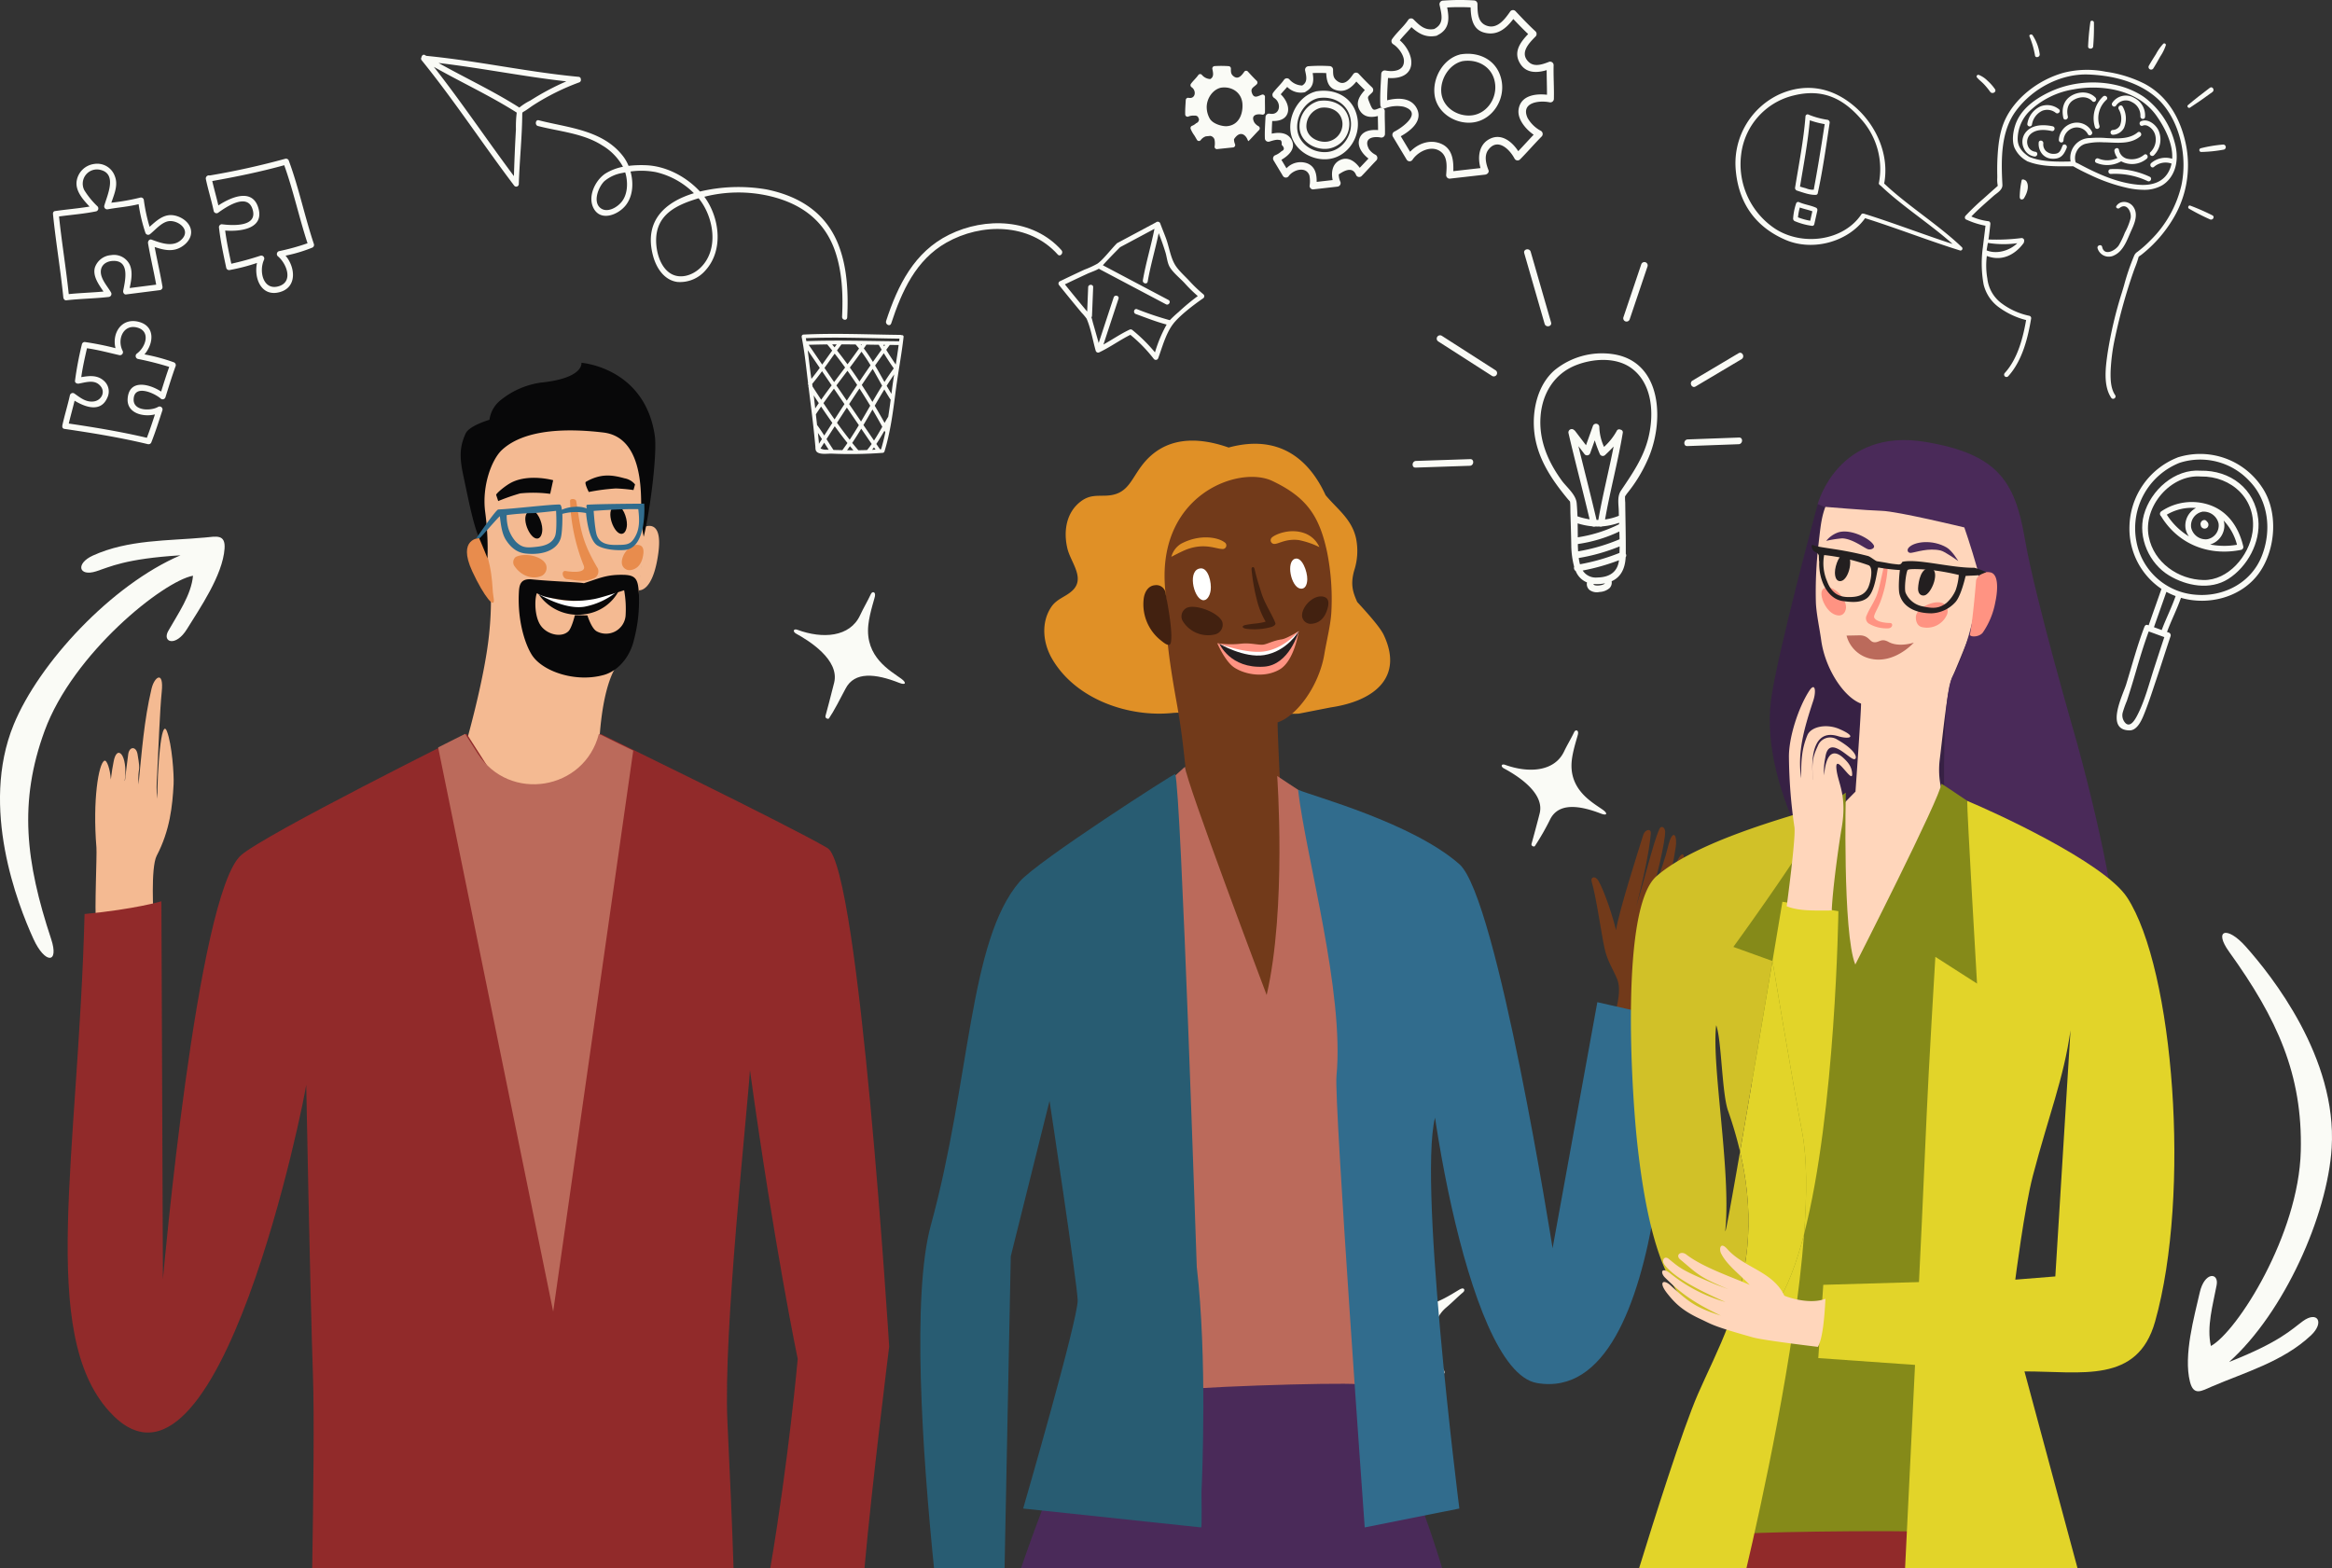 <svg xmlns="http://www.w3.org/2000/svg" width="715.769" height="481.357" viewBox="0 0 715.769 481.357">
  <rect x="0" y="0" width="715.769" height="481.357" fill="#333333" stroke="none"/>
  <g id="Group_2084" data-name="Group 2084" transform="translate(-373.231 -121.643)">
    <g id="Group_2052" data-name="Group 2052" transform="translate(-401.298 -1084.88)">
      <path id="Path_2809" data-name="Path 2809" d="M755.722,2255c7.707,2.848,16.111,2.3,19.255-4.488,1.051-2.273,2.223-4.164,3.3-6.484.432-.931,1.438-.679,1.257.478.132.2-1.65,5.161-2.051,9.046-1.015,9.846,6.747,14,10.13,16.476,1.706,1.254,1.344,2.044-.618,1.271-7.31-2.884-13.735-3.548-16.486,1.754-4.47,8.61-4.256,7.662-5.081,9.125-.2.362-1.309.027-1.077-.772.085-.283,1.863-6.927,2.651-10.164,1.722-7.056-7.8-12.924-11.659-15.048C754.185,2255.558,754.5,2254.55,755.722,2255Z" transform="translate(263.557 -855.17)" fill="#fafbf6"/>
      <path id="Path_2810" data-name="Path 2810" d="M726.488,1568.822c7.25,2.616,15.156,2.12,18.109-4.1.987-2.083,2.089-3.816,3.1-5.944.405-.854,1.352-.622,1.183.439.125.18-1.549,4.732-1.924,8.293-.95,9.029,6.354,12.837,9.537,15.114,1.606,1.151,1.265,1.875-.581,1.165-6.878-2.649-12.921-3.261-15.506,1.6a76.139,76.139,0,0,1-4.774,8.365c-.192.332-1.231.024-1.014-.709.079-.26,1.748-6.351,2.488-9.318,1.616-6.469-7.343-11.856-10.974-13.805C725.043,1569.33,725.341,1568.407,726.488,1568.822Z" transform="translate(510 -127.544)" fill="#fafbf6"/>
      <path id="Path_2811" data-name="Path 2811" d="M2150.84,2410.952c-3.77-6.634-4.68-14.714.747-19.263,1.816-1.522,3.277-3.07,5.133-4.627.743-.623.355-1.518-.628-1.079-.192-.079-4.246,2.76-7.581,4.038-8.454,3.244-13.37-3.14-16.1-5.766-1.378-1.324-2.011-.8-1.01.88,3.734,6.25,5.376,12.174,1.188,16.008a83.366,83.366,0,0,0-7.151,6.924c-.283.278.193,1.245.854.84.234-.145,5.758-3.368,8.462-4.866,5.895-3.264,12.606,4.387,15.1,7.545C2150.606,2412.533,2151.436,2412,2150.84,2410.952Z" transform="translate(-933.134 -783.863)" fill="#fafbf6"/>
      <path id="Path_2812" data-name="Path 2812" d="M2887.3,2201.011c-2.053-8.113,1.372-20.15,3-27.359,1.468-6.5,5.926-6.215,5.193-2.311-1.135,6.051-3.129,12.846-1.76,18.7,8-4.348,26.943-34.081,27.585-59.817.585-23.487-7.208-40.629-22.014-61.208-4.807-6.681-.65-8.038,5.084-1.613,7.889,8.838,28.131,34.149,26.409,61.831-1.288,20.7-14.588,50.615-31.488,65.716,15.643-6.163,19.172-10,22.646-12.53,4.489-3.271,6.734.383,2.47,4.38-8.585,8.048-20.2,11.3-30.4,15.683C2890.853,2203.847,2888.432,2205.49,2887.3,2201.011Z" transform="translate(-1440.601 -570.379)" fill="#fafbf6" fill-rule="evenodd"/>
      <path id="Path_2813" data-name="Path 2813" d="M905.573,1807.144c-.569,8.2-7.681,18.431-11.529,24.684-3.471,5.639-7.7,4.032-5.756.6,3.007-5.317,7.079-11.074,7.6-16.964-9.111,1.665-36.826,23.78-45.56,47.655-7.97,21.789-5.829,40.16,2.017,63.851,2.547,7.691-1.9,7.712-5.43-.019-4.851-10.634-16.469-40.383-6.076-65.753,7.772-18.974,30.077-42.953,51.2-52-17.086,1.064-21.712,3.593-25.873,4.916-5.377,1.711-6.4-2.38-1.011-4.837,10.848-4.948,23.115-4.5,34.374-5.537C903.026,1803.423,905.887,1802.614,905.573,1807.144Z" transform="translate(-62.119 -432.229)" fill="#fafbf6" fill-rule="evenodd"/>
      <g id="Group_2027" data-name="Group 2027" transform="translate(1208.097 1283.031)">
        <g id="Group_2026" data-name="Group 2026" transform="translate(0 0)">
          <path id="Path_2814" data-name="Path 2814" d="M2131.976,1535.969a23.027,23.027,0,0,0-17.852,4.958c-5.079,4.429-6.829,11.913-6.255,18.429.725,8.228,5.225,14.95,10.329,21.1.217.261.5.533.7.818,0,.008,0,.012,0,.021.133,1.232.079,2.518.117,3.757.1,3.272.207,6.545.257,9.818a27,27,0,0,0,.879,6.37,1.14,1.14,0,0,0,.482,1.312,6.277,6.277,0,0,0,3.463,3.5,2.335,2.335,0,0,0,.86,2.376,3.808,3.808,0,0,0,2.966.556,5.009,5.009,0,0,0,3.089-1.185,2.411,2.411,0,0,0,.647-2.11c2.776-1.246,4.111-3.775,4.313-7.4a.919.919,0,0,0,.03-1.013c.029-5.276-.109-10.558-.175-15.834a13.247,13.247,0,0,1-.047-1.882c.032.114.373-.544.719-.953a45.178,45.178,0,0,0,6.056-9.844C2147.933,1557.279,2147.473,1538.213,2131.976,1535.969Zm-6.9,30.382,1.4-3.92a43.711,43.711,0,0,0,1.578,4.258,1.01,1.01,0,0,0,1.578.279c.87-.827,1.782-1.7,2.635-2.63-1.472,7.528-3.384,14.968-4.694,22.533q-.275,0-.55-.006c-1.771-7.568-3.731-15.087-5.561-22.639l1.909,2.5A1.014,1.014,0,0,0,2125.077,1566.351Zm.645,22.482a1.086,1.086,0,0,0,.888.058c.44.018.879.016,1.318,0a1.18,1.18,0,0,0,.872-.047,20.012,20.012,0,0,0,5.137-1.107c0,.149.009.3.015.447a42.539,42.539,0,0,1-12.682,4.016c-.009-1.422-.018-2.849-.043-4.275A21.589,21.589,0,0,0,2125.722,1588.833Zm-4.161,9.717a58.364,58.364,0,0,0,12.545-3.555c0,.668-.016,1.336-.042,2a62.059,62.059,0,0,1-12.124,3.478A13.747,13.747,0,0,1,2121.56,1598.55Zm12.529-5.748a56.086,56.086,0,0,1-12.715,3.706c-.031-.514-.054-1.027-.077-1.526,0-.239-.005-.48-.009-.719a44.119,44.119,0,0,0,12.739-3.844Q2134.067,1591.611,2134.09,1592.8Zm-8,13.716a11.184,11.184,0,0,0,2,.013,12.969,12.969,0,0,0,1.521-.213C2129.129,1607.063,2126.018,1607.31,2126.088,1606.518Zm1.144-1.979a4.767,4.767,0,0,1-4.458-2.14,64.35,64.35,0,0,0,11.138-3.158C2133.469,1603,2130.833,1604.485,2127.232,1604.54Zm15.731-43c-1.514,6.249-4.958,11.136-8.452,16.347-1.248,1.861-.687,4.266-.661,6.486.005.407.016.816.026,1.225a18.027,18.027,0,0,1-4.239,1.13c1.56-8.907,3.946-17.642,5.434-26.56a.821.821,0,0,0-.7-1.007.812.812,0,0,0-1.157.4,18.75,18.75,0,0,1-3.893,4.892,15.677,15.677,0,0,1-1.447-6.055,1.014,1.014,0,0,0-1.97-.374l-2.112,5.919-3.339-4.372a.99.99,0,0,0-.3-.262,1.018,1.018,0,0,0-1.742.891c2.056,8.856,4.4,17.639,6.485,26.487a21.5,21.5,0,0,1-3.729-.925c-.047-1.345-.118-2.685-.235-4.013-.241-2.717-3.077-4.882-4.629-7.025-4.175-5.766-6.994-12.261-6.468-19.57.517-7.187,4.269-13.225,10.984-15.825,5.213-2.019,12.252-2.5,16.975,1.005C2144.225,1545.1,2144.708,1554.336,2142.964,1561.536Z" transform="translate(-2070.56 -1503.789)" fill="#fafbf6"/>
          <path id="Path_2815" data-name="Path 2815" d="M2263.125,1613.224l-15.794.577c-1.292.047-1.415,2.093-.114,2.045l15.795-.576C2264.3,1615.223,2264.425,1613.177,2263.125,1613.224Z" transform="translate(-2162.903 -1555.435)" fill="#fafbf6"/>
          <path id="Path_2816" data-name="Path 2816" d="M2266.971,1535.3l-14.149,8.407c-1.118.664-.191,2.484.937,1.814l14.149-8.408C2269.025,1536.446,2268.1,1534.626,2266.971,1535.3Z" transform="translate(-2166.914 -1503.394)" fill="#fafbf6"/>
          <path id="Path_2817" data-name="Path 2817" d="M2192.071,1469.258l5.484-16.264a1.012,1.012,0,0,0-1.921-.635l-5.485,16.264A1.012,1.012,0,0,0,2192.071,1469.258Z" transform="translate(-2125.435 -1447.757)" fill="#fafbf6"/>
          <path id="Path_2818" data-name="Path 2818" d="M2107.115,1462.371q-3.13-10.853-6.26-21.706c-.362-1.257-2.341-.832-1.976.435q3.13,10.853,6.26,21.706C2105.5,1464.064,2107.481,1463.639,2107.115,1462.371Z" transform="translate(-2064.607 -1439.909)" fill="#fafbf6"/>
          <path id="Path_2819" data-name="Path 2819" d="M2020.019,1519.261a1.022,1.022,0,0,0-1.1,1.723l16.486,10.573a1.022,1.022,0,0,0,1.1-1.723Z" transform="translate(-2011.037 -1492.692)" fill="#fafbf6"/>
          <path id="Path_2820" data-name="Path 2820" d="M2013.885,1633.1l-16.672.558c-1.292.043-1.414,2.089-.113,2.046l16.672-.559C2015.063,1635.105,2015.185,1633.059,2013.885,1633.1Z" transform="translate(-1996.182 -1568.686)" fill="#fafbf6"/>
        </g>
      </g>
      <g id="Group_2031" data-name="Group 2031" transform="translate(1138.301 1206.522)">
        <g id="Group_2028" data-name="Group 2028" transform="translate(59.863 0)">
          <path id="Path_2821" data-name="Path 2821" d="M2292.4,1278.777a1.16,1.16,0,0,0-.244.031,1.069,1.069,0,0,0-.25.074c-5.112,1.356-8.475,7.273-7.679,12.561.858,5.7,7,9.157,12.292,8.181,5.52-1.019,9.234-6.824,8.295-12.453C2303.746,1280.79,2298.17,1277.92,2292.4,1278.777Zm3.233,18.757c-4.371.5-9.1-2.471-9.388-7.231-.252-4.112,2.54-8.478,6.486-9.4,4.888-.814,9.726,1.97,10.089,7.457C2303.111,1292.807,2299.99,1297.035,2295.63,1297.534Z" transform="translate(-2267.512 -1262.123)" fill="#fafbf6"/>
          <path id="Path_2822" data-name="Path 2822" d="M2289.912,1251.469a1.074,1.074,0,0,0-1.351-1.043c-2,.781-4.558,1.732-6.319.044-2.841-2.723.087-5.75,2.139-7.816a1.12,1.12,0,0,0-.008-1.541c-2.155-1.978-4.174-4.121-6.187-6.249a1.063,1.063,0,0,0-1.668.232c-1.588,2.266-3.829,5.274-6.954,4.318-2.979-.912-3-3.994-3.026-6.731a1.1,1.1,0,0,0-1.068-1.083,68.548,68.548,0,0,0-9.536.062,1.1,1.1,0,0,0-1.018,1.386c.675,3.047,1.429,5.756-1.69,7.329-2.862.523-4.5-1.148-6.323-2.961a1.064,1.064,0,0,0-1.668.231c-1.469,2.132-3.488,3.767-4.958,5.9a1.117,1.117,0,0,0,.388,1.489c1.443.859,3.213,3.134,3.3,4.969.161,3.306-3.337,3.557-5.622,3.11a1.087,1.087,0,0,0-1.339,1.06c-.139,3.188-.427,6.322-.281,9.518a1.077,1.077,0,0,0,1.35,1.042,10.3,10.3,0,0,1,5.828-.513c6.086,1.863-.64,6.547-2.961,7.689a1.117,1.117,0,0,0-.374,1.494l4.233,7.051a1.063,1.063,0,0,0,1.835-.012c1.784-2.6,5.955-4.607,8.765-2.323,2.063,1.676,1.687,4.7,1.53,7.1a1.077,1.077,0,0,0,1.068,1.083l10.9-1.237c.607-.069,1.3-.665,1.017-1.386-.752-1.894-1.4-4.425-.059-6.22,2.827-3.786,6.522-.254,8.08,2.72a1.057,1.057,0,0,0,1.67.21c2.278-2.286,4.368-4.753,6.646-7.039a1.115,1.115,0,0,0-.224-1.711,10.175,10.175,0,0,1-4.1-3.958c-2.177-4.727,3.4-5.479,6.723-4.824a1.087,1.087,0,0,0,1.34-1.06C2290.084,1258.357,2289.818,1254.917,2289.912,1251.469Zm-10.751,13.578c-.443,2.953,2.156,6.065,4.625,7.771-1.6,1.666-3.135,3.385-4.73,5.05-2.008-3.075-5.382-5.691-9.018-3.625-3.124,1.774-3.469,5.6-2.576,8.811l-8.342.947c.123-3.52-.348-7.151-4.048-8.534-3.323-1.242-6.857.1-9.214,2.586l-2.864-4.77c3.2-1.766,7.072-4.932,4.752-8.849-1.816-3.066-5.775-2.984-8.93-2.182-.021-2.292.135-4.564.256-6.853,2.663.23,5.964-.348,6.919-3.153.969-2.847-1.013-6.487-3.289-8.4,1.115-1.418,2.429-2.658,3.569-4.054,2.2,2.017,4.432,3.28,7.588,2.674a.967.967,0,0,0,.468-.224c3.633-1.808,3.6-4.95,2.907-8.485a69.827,69.827,0,0,1,7.2-.019c.095,3.338.63,6.826,4.236,7.752,3.967,1.019,6.642-1.267,8.868-4.182,1.486,1.568,2.991,3.125,4.556,4.611-2.478,2.591-4.728,5.655-2.324,9.271,1.868,2.811,5.144,2.672,8.007,1.8,0,2.52.106,5.038.094,7.558C2284.339,1260.147,2279.806,1260.754,2279.161,1265.047Z" transform="translate(-2236.687 -1231.465)" fill="#fafbf6"/>
        </g>
        <g id="Group_2029" data-name="Group 2029" transform="translate(24.44 20.196)">
          <path id="Path_2823" data-name="Path 2823" d="M2166.043,1311.2a1.143,1.143,0,0,0-.243.031,1.065,1.065,0,0,0-.25.074c-5.086,1.347-8.444,7.227-7.649,12.493.856,5.679,6.98,9.106,12.245,8.135,5.492-1.012,9.2-6.78,8.264-12.385C2177.348,1313.2,2171.787,1310.353,2166.043,1311.2Zm3.219,18.643c-4.342.5-9.052-2.446-9.343-7.18-.252-4.091,2.534-8.422,6.456-9.333,4.856-.807,9.679,1.948,10.041,7.4C2176.709,1325.158,2173.6,1329.351,2169.262,1329.847Z" transform="translate(-2149.975 -1303.398)" fill="#fafbf6"/>
          <path id="Path_2824" data-name="Path 2824" d="M2171.771,1319.81a1.1,1.1,0,0,0-.245.068,8.054,8.054,0,0,0-5.564,8.811c.677,4.132,5.288,6.385,9.05,5.707a7.665,7.665,0,0,0,6.066-8.759C2180.238,1320.979,2175.921,1319.154,2171.771,1319.81Zm2.488,12.486c-2.735.293-6.047-1.377-6.258-4.468a5.833,5.833,0,0,1,4.346-5.92c3.109-.491,6.4,1.052,6.711,4.625A5.452,5.452,0,0,1,2174.259,1332.3Z" transform="translate(-2155.23 -1309.004)" fill="#fafbf6"/>
          <path id="Path_2825" data-name="Path 2825" d="M2172.291,1303.1a1.074,1.074,0,0,0-1.35-1.042c-2.031.758-2.218,1.185-3.206-1.262-.946-2.343-.792-1.932.7-3.432a1.121,1.121,0,0,0-.008-1.542c-1.458-1.35-2.832-2.8-4.2-4.244a1.064,1.064,0,0,0-1.668.232c-1.2,1.7-2.729,3.6-4.818,2.071-1.345-.985-1.3-1.939-1.323-3.537a1.1,1.1,0,0,0-1.068-1.083,49.173,49.173,0,0,0-6.477.042,1.106,1.106,0,0,0-1.018,1.387c.377,1.732.828,3.528-.918,4.534a5.393,5.393,0,0,1-3.954-1.913,1.066,1.066,0,0,0-1.668.232c-1.019,1.43-2.346,2.576-3.367,4.008a1.119,1.119,0,0,0,.389,1.488c2.363,1.524,1.855,5.391-1.316,4.845a1.09,1.09,0,0,0-1.34,1.06c-.1,2.166-.274,4.291-.191,6.463a1.079,1.079,0,0,0,1.351,1.042c.733-.226,2.32-.773,3-.494q.948-.166.8,1.469,1.36,1.373-.04,1.97a6.472,6.472,0,0,1-2.08,1.291,1.117,1.117,0,0,0-.374,1.494l2.875,4.788a1.065,1.065,0,0,0,1.835-.012c1.413-1.9,5.261-3.034,6.3-.134a8.926,8.926,0,0,1,.058,3.208,1.078,1.078,0,0,0,1.068,1.083l7.4-.84a1.1,1.1,0,0,0,1.018-1.386,5.808,5.808,0,0,1-.539-2.371q4.168-2.923,5.363.268a1.058,1.058,0,0,0,1.67.209c1.536-1.563,2.977-3.217,4.513-4.78a1.116,1.116,0,0,0-.223-1.711,5.247,5.247,0,0,1-2.05-1.768c-1.8-3.419,1.3-3.973,3.57-3.555a1.087,1.087,0,0,0,1.34-1.06C2172.4,1307.776,2172.239,1305.441,2172.291,1303.1Zm-7.921,8.991c-.42,2.113,1.2,4.244,2.916,5.554q-1.341,1.419-2.682,2.841c-1.426-1.978-3.593-3.565-6.071-2.36-2.358,1.146-2.748,3.782-2.236,6.122l-4.911.557c.027-2.364-.41-4.651-2.838-5.672a5.964,5.964,0,0,0-6.427,1.5l-1.559-2.6c2.246-1.322,4.621-3.482,3.057-6.248-1.233-2.182-3.8-2.251-6.02-1.784.007-1.3.074-2.585.144-3.881,1.892.074,4.037-.414,4.709-2.4s-.579-4.362-2.094-5.8c.639-.777,1.335-1.5,1.989-2.264a5.908,5.908,0,0,0,5.211,1.674.913.913,0,0,0,.537-.268c2.341-1.3,2.471-3.29,2.065-5.655,1.385-.065,2.774-.052,4.16,0,.1,2.221.553,4.44,2.875,5.186,2.788.9,4.756-.583,6.373-2.585q1.274,1.337,2.6,2.621c-1.665,1.813-3.069,4.032-1.4,6.483,1.3,1.915,3.421,1.978,5.4,1.478.011,1.439.058,2.876.063,4.315C2167.77,1308.7,2164.94,1309.211,2164.37,1312.09Z" transform="translate(-2135.469 -1289.173)" fill="#fafbf6"/>
        </g>
        <g id="Group_2030" data-name="Group 2030" transform="translate(0 20.226)">
          <path id="Path_2826" data-name="Path 2826" d="M2090.129,1298.784a.717.717,0,0,0-.891-.712c-1.353.5-2.429,1.273-3.069-.383-.613-1.586.436-1.8,1.438-2.8a.765.765,0,0,0,0-1.039c-.959-.92-1.862-1.9-2.762-2.889a.7.7,0,0,0-1.109.144c-.809,1.139-1.835,2.407-3.212,1.363-.887-.673-.853-1.317-.855-2.393a.734.734,0,0,0-.7-.738,32.193,32.193,0,0,0-4.3-.016.742.742,0,0,0-.685.927c.239,1.17.526,2.384-.639,3.05a3.568,3.568,0,0,1-2.613-1.317.7.7,0,0,0-1.109.145c-.685.957-1.574,1.72-2.261,2.678a.762.762,0,0,0,.249,1.006c1.559,1.043,1.2,3.646-.9,3.257a.726.726,0,0,0-.9.705c-.084,1.459-.209,2.89-.168,4.354a.718.718,0,0,0,.889.712,4.174,4.174,0,0,1,2-.312,1.208,1.208,0,0,1,1.062.409,1.161,1.161,0,0,0,.1.289l.175.332a1.257,1.257,0,0,1-.857,1.293,4.278,4.278,0,0,1-1.389.855.76.76,0,0,0-.257,1,9.121,9.121,0,0,0,1.09,1.906c.007,0,.531.9.787,1.341a.7.7,0,0,0,1.219,0,3.311,3.311,0,0,1,1.49-1.063c.475-.053.944-.1,1.407-.148a1.646,1.646,0,0,1,1.284,1.164,6.105,6.105,0,0,1,.017,2.163.722.722,0,0,0,.7.738l4.918-.516a.739.739,0,0,0,.685-.927,3.985,3.985,0,0,1-.343-1.6c1.91-2.926,3.672-1.22,4.187.219.221.42.16.474.48.151,1.03-1.043,2-2.148,3.028-3.191a.758.758,0,0,0-.137-1.154,3.509,3.509,0,0,1-1.349-1.206c-1.174-2.317.888-2.669,2.393-2.371a.724.724,0,0,0,.9-.705C2090.167,1301.937,2090.078,1300.362,2090.129,1298.784Zm-16.866,6.792a7.1,7.1,0,0,1-1.013-3.377c-.14-2.759,1.737-5.659,4.348-6.246,3.229-.511,6.413,1.379,6.618,5.06.166,2.981-1.076,6.527-4.9,6.757C2077.268,1307.834,2074.408,1307.256,2073.262,1305.577Z" transform="translate(-2065.635 -1289.258)" fill="#fafbf6"/>
        </g>
      </g>
      <g id="Group_2036" data-name="Group 2036" transform="translate(903.776 1223.325)">
        <g id="Group_2032" data-name="Group 2032" transform="translate(0)">
          <path id="Path_2827" data-name="Path 2827" d="M1450.046,1369.113c.371-7.6.011-15.45-2.757-22.431-4.032-10.167-12.591-14.948-22.133-16.866a51,51,0,0,0-20.3.671c-4.37-4.7-10.532-7.864-16.689-8.078a33.117,33.117,0,0,0-5.234.2,13.077,13.077,0,0,0-1.594-2.839c-6.237-8.263-17.174-8.862-25.985-11.159-.992-.259-1.239,1.5-.254,1.757,6.422,1.675,13.855,2.209,19.645,5.9a17.319,17.319,0,0,1,6.478,6.621,16.015,16.015,0,0,0-5.266,2c-3.168,1.957-5.816,7.217-3.641,10.945,2.272,3.894,7.548,1.747,9.811-1.193,2.177-2.828,2.382-6.813,1.407-10.3a23.864,23.864,0,0,1,7.793.19,24.255,24.255,0,0,1,11.661,6.473c-8.691,2.639-15.46,8.367-12.532,19.241,1.066,3.96,3.587,7.5,7.484,8a10.316,10.316,0,0,0,8.634-3.6c5.685-6.31,4.212-16.371-.381-22.554a42.332,42.332,0,0,1,20-.221c9.079,2.132,16.754,7.046,20.151,16.978,2.164,6.328,2.457,13.276,2.127,20.039C1448.417,1370,1449.99,1370.254,1450.046,1369.113Zm-67.818-43.238c.484,2.562.285,5.561-1.333,7.666-1.392,1.811-4.33,3.476-6.35,2.175-2.768-1.784-.917-6.6.971-8.414a11.517,11.517,0,0,1,5.5-2.51c.293-.068.592-.125.889-.182A11.532,11.532,0,0,1,1382.229,1325.875Zm22.611,28.156c-2.552,2.369-6.4,3.429-9.286,1.429-2.837-1.962-4.109-6.186-4.157-9.8-.105-8.111,6.307-11,12.341-12.89.234-.074.469-.14.7-.208C1409.064,1338.17,1410.895,1348.411,1404.839,1354.031Z" transform="translate(-1319.254 -1288.5)" fill="#fafbf6"/>
          <path id="Path_2828" data-name="Path 2828" d="M1294.965,1270.193a72.009,72.009,0,0,1,13.843-6.846.772.772,0,0,0,.486-.941.713.713,0,0,0-.647-.756c-15.688-1.469-31.118-4.922-46.8-6.444-.13-.078-.261-.154-.391-.232-.535-.323-.982.136-1.066.67a.792.792,0,0,0,.049.914c10,12.324,18.78,25.776,28.388,38.464a.794.794,0,0,0,1.433-.418c.216-7.221,1.026-14.549,1.063-21.759a1.153,1.153,0,0,0,.121-.338C1292.651,1271.894,1293.8,1270.914,1294.965,1270.193Zm-5.585,7.565c-.282,4.785-.469,9.574-.622,14.362-8.288-11.089-16.045-22.669-24.571-33.534,8.436,4.783,17.209,8.817,25.439,14.039A34.8,34.8,0,0,0,1289.38,1277.758Zm15.464-14.719a79.454,79.454,0,0,0-11.016,5.867,17.788,17.788,0,0,0-3.4,2.175c-8.015-5.1-16.55-9.066-24.791-13.683C1278.752,1258.929,1291.721,1261.575,1304.844,1263.039Z" transform="translate(-1260.269 -1254.867)" fill="#fafbf6"/>
        </g>
        <g id="Group_2033" data-name="Group 2033" transform="translate(142.681 51.719)">
          <path id="Path_2829" data-name="Path 2829" d="M1643.53,1423.988c3.263-9.953,7.575-19.5,16.931-24.822,10.732-6.1,25.5-6.09,34.2,3.652.753.843,1.883-.507,1.138-1.341-8.734-9.782-23.388-10.238-34.5-4.742-10.677,5.281-15.716,15.454-19.327,26.47-.351,1.07,1.2,1.863,1.554.782Z" transform="translate(-1641.925 -1393.21)" fill="#fafbf6"/>
        </g>
        <g id="Group_2034" data-name="Group 2034" transform="translate(116.806 85.679)">
          <path id="Path_2830" data-name="Path 2830" d="M1603.33,1484.449a.6.6,0,0,0-.315-.089c-9.9-.111-19.818-.575-29.718-.1a.577.577,0,0,0-.566.511.585.585,0,0,0-.007.262c.912,4.631,1.386,9.43,1.962,14.126a.584.584,0,0,0,.066.538c.016.129.031.257.047.385l0,.027a.493.493,0,0,0,.052.415c.6,4.767,1.214,9.534,1.707,14.313q.188,1.824.353,3.65c.052.578-.035,1.246.394,1.711.925,1,3.422.574,4.6.61a133.728,133.728,0,0,0,15.652-.239.621.621,0,0,0,.575-.426c1.864-6.06,2.64-12.322,3.443-18.572.713-5.543,1.8-11.037,2.421-16.59C1604.049,1484.557,1603.673,1484.383,1603.33,1484.449Zm-.587,1.059q-.048.409-.1.817c-9.493-.079-18.993-.392-28.484-.048-.05-.3-.108-.6-.163-.9C1583.573,1484.965,1593.164,1485.4,1602.742,1485.509Zm-2.265,15.354q-.1.8-.206,1.593c-.506-.814-.993-1.641-1.472-2.474q1.116-1.77,2.312-3.492C1600.884,1497.947,1600.667,1499.4,1600.477,1500.863Zm-1.189,8.611c-.005.009-.012.014-.017.024-.379.619-.744,1.244-1.105,1.87q-1.473-2.65-3.03-5.271c.966-1.672,1.943-3.337,2.954-4.982.575.991,1.163,1.971,1.783,2.928a.6.6,0,0,0,.169.174C1599.81,1505.973,1599.567,1507.727,1599.288,1509.474ZM1592.8,1519.7q-1.348.048-2.7.064-.95-1.112-1.869-2.247c.964-1.432,1.882-2.892,2.774-4.367l3.206,4.7C1593.772,1518.475,1593.308,1519.1,1592.8,1519.7Zm2.114-.828.48.7c-.35.022-.7.042-1.05.06Q1594.64,1519.256,1594.918,1518.87Zm-6.327.9q-.966,0-1.934-.01.45-.619.889-1.246C1587.89,1518.939,1588.242,1519.355,1588.591,1519.772Zm-12.886-21.986c-.457-2.894-.743-5.819-1.133-8.727l3.708,5.432c-.83,1.135-1.681,2.257-2.565,3.357C1575.711,1497.828,1575.709,1497.807,1575.706,1497.787Zm20.683-10.386q.436.752.881,1.494-1.351,1.871-2.675,3.76a49.294,49.294,0,0,0-2.8-4.141c.229-.327.463-.651.689-.981a.574.574,0,0,0,.084-.188Zm1.388.019.556.008c-.1.14-.2.28-.3.42Zm-21.827,11.99c1.053-1.269,2.055-2.573,3.028-3.9l2.955,4.33q-1.64,2.193-3.221,4.423-1.337-2.023-2.652-4.055C1576.024,1499.945,1575.988,1499.678,1575.95,1499.411Zm3.768-4.909c1.053-1.457,2.088-2.926,3.136-4.387q1.644,2.095,3.206,4.258-1.687,2.238-3.376,4.474Zm7.06.869q1.526,2.15,2.976,4.355-1.605,2.4-3.186,4.814l-3.187-4.668Q1585.073,1497.616,1586.778,1495.371Zm.736-.982c1.209-1.61,2.4-3.229,3.571-4.868a49.933,49.933,0,0,1,2.777,4.177q-1.718,2.472-3.4,4.967Q1589.022,1496.5,1587.514,1494.389Zm2.943,6.41q1.7,2.625,3.307,5.306c-.935,1.619-1.867,3.239-2.817,4.848l-3.657-5.358Q1588.861,1503.19,1590.457,1500.8Zm.711-1.067q1.659-2.471,3.352-4.921c.989,1.7,1.932,3.43,2.9,5.14-1.024,1.643-2.009,3.309-2.981,4.984Q1592.851,1502.309,1591.168,1499.732Zm4.09-5.973q1.324-1.9,2.675-3.775c.97,1.579,1.98,3.131,3.057,4.657q-1.5,2.046-2.855,4.177C1597.179,1497.129,1596.244,1495.428,1595.258,1493.759Zm-4.227-6.21c-.062-.076-.126-.15-.189-.226l.345,0C1591.136,1487.4,1591.082,1487.475,1591.031,1487.549Zm-1.74-.245a.519.519,0,0,0,.039.053c.345.389.675.787,1,1.19q-1.729,2.447-3.534,4.844-1.574-2.164-3.229-4.262.679-.934,1.372-1.858Q1587.115,1487.278,1589.291,1487.3Zm-6.482.868c-.241-.3-.486-.6-.73-.894q.7,0,1.4,0C1583.252,1487.572,1583.029,1487.87,1582.808,1488.171Zm-2.2-.886a.621.621,0,0,0,.093.156q.7.85,1.4,1.715c-1.032,1.436-2.049,2.881-3.081,4.317l-4.14-6.065Q1577.742,1487.314,1580.609,1487.286Zm-4.195,15.641q.777,1.189,1.565,2.375c-.374.538-.735,1.084-1.1,1.628C1576.729,1505.595,1576.577,1504.26,1576.414,1502.927Zm1.6,14.874c0-.163,0-.313-.009-.424q-.138-1.465-.294-2.929c.421.627.83,1.261,1.234,1.9Zm-.485-5.671a.669.669,0,0,0-.079-.087c-.057-.51-.111-1.02-.17-1.529q-.1-.89-.2-1.783c.015-.018.031-.034.045-.055.508-.78,1.032-1.55,1.56-2.317q1.693,2.526,3.453,5.011-1.245,1.937-2.487,3.877C1578.977,1514.191,1578.283,1513.144,1577.533,1512.13Zm1.876-6.81q1.578-2.247,3.224-4.45l3.234,4.739q-1.529,2.345-3.044,4.7Q1581.079,1507.837,1579.41,1505.32Zm7.179,1.345,3.691,5.409c-.905,1.508-1.836,3-2.811,4.463q-2.015-2.551-3.9-5.2Q1585.07,1509,1586.588,1506.665Zm5.095,5.367c.939-1.579,1.857-3.17,2.775-4.763q1.553,2.633,3.018,5.3c-.818,1.43-1.639,2.852-2.542,4.229Zm9.912-18.594q-1.528-2.21-2.91-4.494c.363-.5.72-1,1.085-1.5q1.362.017,2.724.028C1602.226,1489.467,1601.914,1491.453,1601.6,1493.439Zm-23.082,25.783,1.133-1.77c.457.728.916,1.454,1.385,2.175l-.644-.019A3.8,3.8,0,0,1,1578.513,1519.222Zm3.967.449c-.732-1.094-1.428-2.21-2.128-3.322q1.264-1.974,2.53-3.947,1.891,2.618,3.9,5.151-.76,1.107-1.56,2.188c-.469-.009-.937-.018-1.406-.03C1583.368,1519.7,1582.924,1519.684,1582.479,1519.671Zm14.618-.219-.333.026-1.119-1.64c.889-1.321,1.7-2.685,2.491-4.061.09.166.182.332.271.5C1598.04,1516.013,1597.612,1517.741,1597.1,1519.453Z" transform="translate(-1572.712 -1484.05)" fill="#fafbf6"/>
        </g>
        <g id="Group_2035" data-name="Group 2035" transform="translate(195.64 51.254)">
          <path id="Path_2831" data-name="Path 2831" d="M1828.106,1414.284a42.057,42.057,0,0,1-4.245-4.025c-1.516-1.665-3.6-3.411-4.67-5.358-1.271-2.3-1.685-5.3-2.6-7.8-.564-1.539-1.2-3.049-1.767-4.586a.787.787,0,0,0-.82-.545.635.635,0,0,0-.484.188l-11.868,6.345a.751.751,0,0,0-.065.041.727.727,0,0,0-.227.21c-1.756,1.792-4.157,4.96-5.858,6.106a28.588,28.588,0,0,1-3.952,1.813q-3.816,1.768-7.6,3.6a.774.774,0,0,0-.149,1.2q3.389,4.235,6.865,8.4a17.605,17.605,0,0,1,1.544,1.843c1.325,3.038,1.9,6.707,2.8,9.867a.78.78,0,0,0,1.13.45c3.3-1.565,6.234-3.728,9.5-5.352a45.3,45.3,0,0,1,7.163,7.342.782.782,0,0,0,1.4-.192c1.212-3.32,2.311-7.45,4.464-10.351,1.905-2.568,6.305-5.928,9.292-7.993A.772.772,0,0,0,1828.106,1414.284Zm-10.352,7.909a97.427,97.427,0,0,1-10.053-3.38c-.93-.338-1.323,1.143-.4,1.478,3.147,1.144,6.241,2.39,9.481,3.237a41.494,41.494,0,0,0-3.582,8.54,49.813,49.813,0,0,0-6.917-6.842.813.813,0,0,0-.931-.113c-2.781,1.318-5.3,3.061-7.975,4.549q2.315-7.031,4.628-14.063c.309-.938-1.176-1.33-1.483-.4q-2.3,6.992-4.6,13.984l-1.822-6.4a13.906,13.906,0,0,0-.407-1.485.747.747,0,0,0,.179-.469q.178-4.383.355-8.765c.039-.985-1.5-.972-1.536.01q-.151,3.73-.3,7.459c-.093-.1-.187-.208-.274-.312q-3.323-3.984-6.573-8.027,3.385-1.629,6.794-3.21c1.13-.523,2.545-.956,3.661-1.607a.772.772,0,0,0,.208.162l20.362,10.77c.872.461,1.642-.864.768-1.327l-20.132-10.648c.137-.163.272-.327.409-.478,1.579-1.734,3.221-3.411,4.878-5.071l10.547-5.64c-1.043,5.3-2.647,10.471-3.561,15.8-.166.964,1.316,1.368,1.483.4.859-5.01,2.333-9.886,3.374-14.856.3.768.6,1.536.882,2.312q.644,1.781,1.2,3.592c.422,1.371.563,3.164,1.264,4.4,1.043,1.834,3.337,3.6,4.777,5.2a43.188,43.188,0,0,0,3.88,3.792,66.3,66.3,0,0,0-5.881,4.889A34.7,34.7,0,0,0,1817.754,1422.193Z" transform="translate(-1783.584 -1391.967)" fill="#fafbf6"/>
        </g>
      </g>
      <g id="Group_2040" data-name="Group 2040" transform="translate(790.778 1255.221)">
        <g id="Group_2037" data-name="Group 2037" transform="translate(0 1.569)">
          <path id="Path_2832" data-name="Path 2832" d="M963.759,1375.762c-.33-2.755-3.378-4.589-5.857-4.764-2.754-.194-4.866,1.82-6.866,3.585a53.212,53.212,0,0,1-1.782-8.335.9.9,0,0,0-1.1-.631,66.733,66.733,0,0,1-8.861,1.566c.909-2.621,2.144-5.441,1.09-8.1a5.729,5.729,0,0,0-6.346-3.791,6.245,6.245,0,0,0-5.381,5.222c-.459,3.01,1.89,5.686,3.955,7.851-3.509.6-7.063.866-10.585,1.385a.69.69,0,0,0-.6.483c0,.01-.008.019-.011.03l0,.01a.906.906,0,0,0-.034.363c.856,8.56,2.318,17.042,3.174,25.6.045.45.38.967.9.908,4.32-.5,8.671-.526,12.991-1.025a.928.928,0,0,0,.762-1.38c-.9-1.535-2.192-3.016-2.817-4.691-1.092-2.921.672-4.92,3.491-5,5.1-.137,3.712,5.9,3.054,9.143-.1.517.252,1.229.865,1.151l10.326-1.314a.931.931,0,0,0,.853-1.162c-.693-4.05-1.634-8.048-2.389-12.085,2.389.82,4.983,1.455,7.366.411C962.008,1380.29,964.056,1378.238,963.759,1375.762Zm-2.651,2.444c-2.55,2.886-6.459,1.408-9.457.315-.7-.256-1.2.511-1.09,1.131.728,4.251,1.73,8.443,2.5,12.685l-8.141,1.036c.5-2.332,1-4.916.046-7.1a5.358,5.358,0,0,0-5.78-2.992,5.65,5.65,0,0,0-4.942,3.8c-.717,2.654,1.171,5.177,2.642,7.371-3.55.328-7.115.421-10.662.785-.839-7.963-2.151-15.865-2.982-23.83,3.809-.526,7.64-.8,11.417-1.577a.932.932,0,0,0,.385-1.53,24.645,24.645,0,0,1-4.05-4.968,4.369,4.369,0,0,1,5.086-6.19c5.054,1.338,1.945,7.766,1.055,10.938a.912.912,0,0,0,1.1,1.117c3.137-.571,6.336-.789,9.433-1.563a50.244,50.244,0,0,0,2.071,8.755.9.9,0,0,0,1.491.393c1.574-1.27,3.2-3.243,5.183-3.824C959.225,1372.131,963.761,1375.2,961.108,1378.206Z" transform="translate(-921.371 -1355.233)" fill="#fafbf6"/>
        </g>
        <g id="Group_2038" data-name="Group 2038" transform="translate(46.912)">
          <path id="Path_2833" data-name="Path 2833" d="M1095.262,1376.76c-2.831-8.441-4.605-17.212-7.692-25.568a.907.907,0,0,0-1.1-.631,235.572,235.572,0,0,1-23.2,5.129.952.952,0,0,0-1.179,1.115c.7,3.3,1.718,6.517,2.415,9.816a.888.888,0,0,0,1.312.538c2.489-1.811,8.918-6.184,10.568-1.212,1.891,5.7-6.351,5.107-9.389,4.714a.9.9,0,0,0-.886.919c.462,4.219,1.371,8.347,2.245,12.491a.91.91,0,0,0,1.1.631,60.145,60.145,0,0,0,8.334-2.166c-1.009,4.755,1.348,10.493,6.973,8.956,5.377-1.47,4.822-7.611,1.793-11.2a45.149,45.149,0,0,0,8.3-2.5A.926.926,0,0,0,1095.262,1376.76Zm-10.718,12.9c-4.744,1.5-6.242-4.356-4.637-8.027a.919.919,0,0,0-1.013-1.336,93.272,93.272,0,0,1-8.992,2.481c-.717-3.379-1.445-6.755-1.884-10.186,4.544.359,12.046-.465,10.2-6.884-1.794-6.241-8.366-3.4-12.288-.826-.587-2.506-1.292-4.981-1.873-7.488,7.44-1.325,14.8-2.828,22.092-4.854,2.809,7.85,4.557,16.035,7.151,23.956a69.644,69.644,0,0,1-8.768,2.425.929.929,0,0,0-.385,1.53C1086.837,1382.636,1089.049,1388.229,1084.544,1389.659Z" transform="translate(-1062.068 -1350.526)" fill="#fafbf6"/>
        </g>
        <g id="Group_2039" data-name="Group 2039" transform="translate(2.877 49.849)">
          <path id="Path_2834" data-name="Path 2834" d="M964.178,1512.674a56.15,56.15,0,0,0-8.96-2.413c2.821-3.283,3.388-8.611-1.693-9.975-5.292-1.42-8.367,3.4-7.2,8.064a88.86,88.86,0,0,0-9.45-1.892.9.9,0,0,0-.855.676,104.845,104.845,0,0,0-2.125,11.224c-.073.651.632.958,1.132.873,1.875-.316,4.338-1.18,6.055.142,2.542,1.959,1.1,4.991-1.408,5.327-2.45.328-4.171-1.172-6.031-2.468a.891.891,0,0,0-1.306.555c-.686,3.1-1.632,6.125-2.319,9.221a1,1,0,0,0-.017.312.713.713,0,0,0,.644.808c8.6,1.257,17.158,2.657,25.619,4.685a.919.919,0,0,0,1.092-.645c1.268-3.2,2.3-6.5,3.373-9.774a.906.906,0,0,0-1.314-1.024c-2.181,1.291-7.571,1.311-7.522-2.224.067-4.78,6.185-2.143,8.285-.345a.9.9,0,0,0,1.487-.413c1-3.212,1.99-6.433,3.135-9.593A.935.935,0,0,0,964.178,1512.674Zm-3.844,9c-3.518-2.317-9.734-3.948-10.271,2.042-.41,4.568,4.7,5.871,8.374,4.966-.784,2.409-1.582,4.818-2.485,7.18-7.922-1.862-15.93-3.19-23.972-4.376.56-2.347,1.22-4.667,1.788-7.012,3.267,2.009,8.045,3.692,10.032-.893a4.345,4.345,0,0,0-.987-5.171c-2.025-1.886-4.54-1.59-6.994-1.165.409-2.99,1.084-5.928,1.749-8.869,3.334.469,6.654,1.372,9.931,2.113a.92.92,0,0,0,1-1.349c-1.795-3.592.332-8.295,4.561-7.094,4.1,1.164,2.587,5.9-.128,7.934a.936.936,0,0,0,.221,1.669,95.226,95.226,0,0,1,9.658,2.447C961.925,1516.6,961.122,1519.14,960.333,1521.678Z" transform="translate(-930 -1500.032)" fill="#fafbf6"/>
        </g>
      </g>
      <g id="Group_2041" data-name="Group 2041" transform="translate(1424.206 1345.878)">
        <path id="Path_2835" data-name="Path 2835" d="M2875.483,1673.838c5.832-3.687,9.964-11.211,9.224-18.274-1-9.507-8.673-15.118-17.678-14.955-7.9-.619-15.34,5.925-17.439,13.543-1.933,7.015,1.682,14.966,7.694,18.595C2862.673,1676,2869.92,1677.355,2875.483,1673.838Zm-7.61.328c-7.694-.156-15.207-5.313-16.781-13.275-1.839-9.3,6.76-19.224,15.957-18.5,9.363-.17,17.353,6.983,15.88,17.1C2881.859,1666.818,2875.441,1674.319,2867.873,1674.166Z" transform="translate(-2841.239 -1635.487)" fill="#fafbf6"/>
        <path id="Path_2836" data-name="Path 2836" d="M2829.8,1701.593c1.3-3.3,2.382-6.712,3.517-10.075,1.486-4.4,2.869-8.837,4.361-13.237a.906.906,0,0,0-.631-1.078c-.161-.053-.321-.113-.482-.168,1.308-3.547,3.036-6.9,4.284-10.47,8.465,2.449,18.6-.133,23.953-7.587,5.207-7.257,6.032-18.9.892-26.406a22.761,22.761,0,0,0-25.555-9.2.959.959,0,0,0-.19.052.935.935,0,0,0-.2.088,23.306,23.306,0,0,0-14.71,21.165,22.3,22.3,0,0,0,9.825,19.148c-1.3,3.732-2.636,7.45-3.935,11.182-.095-.032-.188-.067-.283-.1a.736.736,0,0,0-.963.468,1.067,1.067,0,0,0-.09.18c-2.183,5.746-3.75,11.664-5.551,17.54-1.019,3.325-6.586,14.041.991,14.158C2827.618,1707.292,2828.99,1703.643,2829.8,1701.593Zm-2.706-52.761a21.609,21.609,0,0,1,13.314-23.7,20.622,20.622,0,0,1,21.363,5.481c5.976,6.087,7,15.394,3.831,23.254-3.317,8.228-11.8,12.472-20.241,11.743A20,20,0,0,1,2827.1,1648.832Zm9.281,15.9a22.082,22.082,0,0,0,2.832,1.29c-1.234,3.564-2.954,6.908-4.269,10.438-.793-.293-1.585-.589-2.379-.88C2833.819,1671.957,2835.113,1668.35,2836.376,1664.731ZM2823.9,1705.1a3.432,3.432,0,0,1-.946-3.266,30.259,30.259,0,0,1,1.287-3.622c.955-2.9,1.845-5.831,2.7-8.768,1.229-4.233,2.487-8.429,4.011-12.558,1.6.557,3.188,1.175,4.791,1.737-1.05,3.119-2.059,6.25-3.081,9.378-1.586,4.859-2.907,10.216-5.274,14.725C2826.863,1703.722,2825.444,1706.4,2823.9,1705.1Z" transform="translate(-2821.115 -1622.421)" fill="#fafbf6"/>
        <path id="Path_2837" data-name="Path 2837" d="M2894.121,1688.613c-1.365-5.779-4.656-10.721-10.334-12.673a16.769,16.769,0,0,0-14.828,1.958.939.939,0,0,0-.058,1.493c0,.009.007.017.012.026,5.375,8.755,14.844,12.282,24.6,10.29A.905.905,0,0,0,2894.121,1688.613Zm-11.161-2.145a4.574,4.574,0,0,1-4.822-3.584,4.314,4.314,0,0,1,3.381-4.857.9.9,0,0,0,.176-.06.934.934,0,0,0,.2.02,4.682,4.682,0,0,1,4.643,3.592A4.264,4.264,0,0,1,2882.959,1686.468Zm-12.294-7.554a15.066,15.066,0,0,1,8.953-2.052,6.075,6.075,0,0,0-3.19,6.385,5.849,5.849,0,0,0,1.021,2.327A20.772,20.772,0,0,1,2870.665,1678.915Zm13.3,9.16a6.118,6.118,0,0,0,4.349-6.307,5.739,5.739,0,0,0-.212-1.059,16.911,16.911,0,0,1,4.1,7.442A22.826,22.826,0,0,1,2883.967,1688.074Z" transform="translate(-2855.273 -1660.297)" fill="#fafbf6"/>
        <path id="Path_2838" data-name="Path 2838" d="M2915.078,1695.3a.932.932,0,0,0-.086-.065.893.893,0,0,0-.773-.479,1.182,1.182,0,0,0-1.087.778,1.077,1.077,0,0,0-.01.854.731.731,0,0,0,.122.405,1.209,1.209,0,0,0,1.786.356A1.245,1.245,0,0,0,2915.078,1695.3Z" transform="translate(-2887.298 -1674.5)" fill="#fafbf6"/>
      </g>
      <g id="Group_2046" data-name="Group 2046" transform="translate(1307.184 1212.884)">
        <g id="Group_2043" data-name="Group 2043" transform="translate(70.431)">
          <g id="Group_2042" data-name="Group 2042">
            <path id="Path_2839" data-name="Path 2839" d="M2849.8,1297.331a11,11,0,0,0,5.586-1.375c3.023-1.792,5.83-6.38,3.793-13.413a25.168,25.168,0,0,0-9.3-13.666c-7.691-5.318-19.567-6-28.878-1.653-5.775,2.7-9.376,6.16-10.706,10.3-.48,1.5-1.153,4.367-.264,6.788a8.766,8.766,0,0,0,3.722,4.1.61.61,0,0,0,.194.129.691.691,0,0,0,.268.105c3.9,1.523,8.219,1.488,12.391,1.456.446,0,.889-.007,1.33-.009.047,0,.089,0,.122,0l.045.021c.226.1.452.235.671.363.136.079.273.158.41.232,1.349.725,2.775,1.433,4.237,2.1a52.426,52.426,0,0,0,11.465,3.97A24.072,24.072,0,0,0,2849.8,1297.331Zm-20.644-11.813a4.359,4.359,0,0,1,2.563-2.271,18.683,18.683,0,0,1,5.637-.5l.181,0c.628.008,1.26.036,1.929.065,3.25.143,6.612.291,9.231-1.91a.758.758,0,0,0,.265-.728.777.777,0,0,0-.47-.6.612.612,0,0,0-.62.13c-2.507,2.106-6.143,1.915-9.656,1.73a29.183,29.183,0,0,0-4.787,0,6.069,6.069,0,0,0-6.123,7.211c-.192-.006-.4-.008-.649,0-3.469.058-8.214.135-12.023-1.418-2.506-1.62-3.611-3.362-3.58-5.648a12.192,12.192,0,0,1,3.565-8.322,25.4,25.4,0,0,1,13.509-6.743c8.13-1.532,19.726-.287,25.649,8.256,2.32,3.345,5,8.3,4.7,13.025a6.781,6.781,0,0,0-6.416,1.3.785.785,0,0,0-.09,1.116.62.62,0,0,0,.914.085,5.435,5.435,0,0,1,5.343-1.038l.052.016a9.533,9.533,0,0,1-.59,1.862c-1.847,4.235-6.038,4.868-9.225,4.654-6.608-.445-12.992-3.423-18.367-6.277a10.912,10.912,0,0,0-1.229-.586A4.474,4.474,0,0,1,2829.155,1285.518Z" transform="translate(-2794.848 -1245.426)" fill="#fafbf6"/>
            <path id="Path_2840" data-name="Path 2840" d="M2823.594,1291.744a.728.728,0,0,0,.234-.039.694.694,0,0,0,.458-.544,5.637,5.637,0,0,1,3.216-4.243,4.206,4.206,0,0,1,4.107.68.75.75,0,0,0,1.064-.194.644.644,0,0,0-.132-.941,5.7,5.7,0,0,0-5.574-.894,6.993,6.993,0,0,0-4.092,5.315.692.692,0,0,0,.212.674A.759.759,0,0,0,2823.594,1291.744Z" transform="translate(-2803.688 -1259.305)" fill="#fafbf6"/>
            <path id="Path_2841" data-name="Path 2841" d="M2822.314,1311.9a2.775,2.775,0,0,1-2.334-1.9,3.245,3.245,0,0,1,.662-3.346c1.381-1.424,3.637-1.8,6.7-1.126a.686.686,0,0,0,.826-.558.722.722,0,0,0-.533-.893c-1.911-.422-6.583-1.031-8.692,2.415a4.683,4.683,0,0,0-.112,4.469,4.137,4.137,0,0,0,3.226,2.392.835.835,0,0,0,.086,0,.777.777,0,0,0,.744-.721A.635.635,0,0,0,2822.314,1311.9Z" transform="translate(-2800.663 -1271.671)" fill="#fafbf6"/>
            <path id="Path_2842" data-name="Path 2842" d="M2841.082,1319.087a.639.639,0,0,0-.506.423l-.046.114c-.562,1.4-.9,2.244-2.366,2.33a3.467,3.467,0,0,1-2.718-.93,2.833,2.833,0,0,1-.742-2.288.772.772,0,0,0-1.065-.783.63.63,0,0,0-.352.546,4.81,4.81,0,0,0,1.076,3.516,4.122,4.122,0,0,0,2.872,1.434q.3.021.569.019c2.281-.015,3.213-1.207,4.067-3.332a.744.744,0,0,0-.1-.753A.767.767,0,0,0,2841.082,1319.087Z" transform="translate(-2810.626 -1281.1)" fill="#fafbf6"/>
            <path id="Path_2843" data-name="Path 2843" d="M2865.392,1276.282a.777.777,0,0,0,.046-1.1c-2.08-2.168-5.387-1.887-7.58-.49-2.108,1.344-2.942,3.791-2.289,6.713a.614.614,0,0,0,.413.482.621.621,0,0,0,.2.029.806.806,0,0,0,.532-.218.769.769,0,0,0,.232-.749c-.509-2.275.154-4.13,1.817-5.087,1.576-.906,4.015-1.342,5.7.415A.63.63,0,0,0,2865.392,1276.282Z" transform="translate(-2825.345 -1251.573)" fill="#fafbf6"/>
            <path id="Path_2844" data-name="Path 2844" d="M2909.429,1282.757a.763.763,0,0,0,.686.845.7.7,0,0,0,.082,0,.635.635,0,0,0,.648-.6,6.01,6.01,0,0,0-3.351-5.885,5.011,5.011,0,0,0-6.665,1.475.743.743,0,0,0,.125,1.063.653.653,0,0,0,.96-.1,3.635,3.635,0,0,1,4.92-1.112A4.581,4.581,0,0,1,2909.429,1282.757Z" transform="translate(-2855.547 -1253.458)" fill="#fafbf6"/>
            <path id="Path_2845" data-name="Path 2845" d="M2927.152,1300.938a1.914,1.914,0,0,1,1.566.082,4.473,4.473,0,0,1,2.164,2.413,5.379,5.379,0,0,1-1.327,5.6.642.642,0,0,0-.2.632.779.779,0,0,0,.54.543.744.744,0,0,0,.211.03.735.735,0,0,0,.5-.213,6.871,6.871,0,0,0,1.425-7.6c-.8-1.75-3.177-3.776-5.368-2.867a.721.721,0,0,0-.449.583.812.812,0,0,0,.286.733A.629.629,0,0,0,2927.152,1300.938Z" transform="translate(-2872.579 -1268.725)" fill="#fafbf6"/>
            <path id="Path_2846" data-name="Path 2846" d="M2885.566,1329.341a8.569,8.569,0,0,0,7.62-.474,7.06,7.06,0,0,0,7.857-.8.792.792,0,0,0,.081-1.124.616.616,0,0,0-.908-.076,5.957,5.957,0,0,1-5.425,1.147,3.409,3.409,0,0,1-2.3-2.682.609.609,0,0,0-.4-.484.762.762,0,0,0-.726.18.779.779,0,0,0-.247.755,4.936,4.936,0,0,0,.919,2.044,7.051,7.051,0,0,1-5.844.18.7.7,0,0,0-.715.094.825.825,0,0,0-.317.734A.629.629,0,0,0,2885.566,1329.341Z" transform="translate(-2845.212 -1285.715)" fill="#fafbf6"/>
            <path id="Path_2847" data-name="Path 2847" d="M2910.209,1346.439a25.02,25.02,0,0,0-12.045-2.354.691.691,0,0,0-.655.763.709.709,0,0,0,.747.712,23.5,23.5,0,0,1,11.311,2.21.709.709,0,0,0,.31.07.67.67,0,0,0,.383-.124.827.827,0,0,0,.342-.726A.662.662,0,0,0,2910.209,1346.439Z" transform="translate(-2853.447 -1298.536)" fill="#fafbf6"/>
            <path id="Path_2848" data-name="Path 2848" d="M2902.3,1285.627a.78.78,0,0,0-.323,1.062,5.775,5.775,0,0,1,.409,4.988,2.645,2.645,0,0,1-2.252,1.391.716.716,0,0,0-.645.817.687.687,0,0,0,.683.66c.022,0,.045,0,.069,0a4.014,4.014,0,0,0,3.361-2.119,7.334,7.334,0,0,0-.408-6.539A.627.627,0,0,0,2902.3,1285.627Z" transform="translate(-2854.765 -1259.532)" fill="#fafbf6"/>
            <path id="Path_2849" data-name="Path 2849" d="M2887.512,1276.736a.735.735,0,0,0-.733.166,9.139,9.139,0,0,0-2.472,9.448.66.66,0,0,0,.489.47.7.7,0,0,0,.156.016.79.79,0,0,0,.571-.256.716.716,0,0,0,.149-.715,7.623,7.623,0,0,1,2.156-7.964.632.632,0,0,0,.213-.614A.776.776,0,0,0,2887.512,1276.736Z" transform="translate(-2844.363 -1253.643)" fill="#fafbf6"/>
            <path id="Path_2850" data-name="Path 2850" d="M2856.217,1301.484a5.588,5.588,0,0,0-4.335,5.112.753.753,0,0,0,.321.7.8.8,0,0,0,.459.146.668.668,0,0,0,.281-.062.632.632,0,0,0,.355-.545,4.244,4.244,0,0,1,3.243-3.92,3.864,3.864,0,0,1,4.263,2,.631.631,0,0,0,.557.341h0a.785.785,0,0,0,.656-.4.732.732,0,0,0,0-.75A5.217,5.217,0,0,0,2856.217,1301.484Z" transform="translate(-2823.031 -1270.071)" fill="#fafbf6"/>
            <path id="Path_2851" data-name="Path 2851" d="M2833.3,1276.194c-1.209-6.3-4.431-14.745-12.91-19.19a38.12,38.12,0,0,0-11.8-3.638,29.118,29.118,0,0,0-12.991.34c-7.9,2.213-14.954,7.922-17.96,14.546-1.627,3.587-2.052,7.69-2.254,11.23-.1,1.81-.131,3.714-.084,5.658.007.272,0,.565,0,.866a9.175,9.175,0,0,0,.156,2.347c0,.01.005.02.008.03-.062.056-.123.114-.183.171s-.136.13-.2.189q-1.48,1.3-2.948,2.624-.525.473-1.056.944a73.247,73.247,0,0,0-5.529,5.291.766.766,0,0,0-.161.681.65.65,0,0,0,.385.476l.4.163a24.392,24.392,0,0,0,5.508,1.716c-.121,1.115-.263,2.246-.4,3.343-.115.917-.231,1.834-.334,2.751a.777.777,0,0,0-.035.312,35.849,35.849,0,0,0,.18,11.519,12.115,12.115,0,0,0,4.907,7.251,24.126,24.126,0,0,0,8.159,3.782c-.931,5.271-2.528,11.834-6.567,16.263a.724.724,0,0,0,1.07.977c4.4-4.824,6.071-11.99,7.035-17.692a.734.734,0,0,0-.567-.861,21.537,21.537,0,0,1-8.754-4.016,10.957,10.957,0,0,1-4.115-7.4,23.122,23.122,0,0,1-.162-6.945c5.623,2.154,9.658-1.656,11.274-3.945a.763.763,0,0,0,.14-.48.782.782,0,0,0-.847-1.066,61.073,61.073,0,0,1-10.066.432c.053-.317.1-.588.118-.767.163-1.3.331-2.652.463-3.983a.891.891,0,0,0-.181-.634.581.581,0,0,0-.4-.216,18.562,18.562,0,0,1-5.25-1.464c1.746-1.826,3.674-3.531,5.541-5.182q.616-.545,1.229-1.09c.239-.213.508-.417.793-.634.955-.727,2.039-1.551,1.969-2.849-.435-8.075-.468-16.484,4.221-22.75,5.278-7.055,14-11.4,22.233-11.068,13.267.535,19.8,5.749,22.509,8.81,5.461,6.163,7.868,16.275,5.988,25.162a34.706,34.706,0,0,1-9.523,16.931,35.25,35.25,0,0,1-3.974,3.521,2.541,2.541,0,0,0-1.009,1.168,70.163,70.163,0,0,0-3.083,9.018c-.231.792-.461,1.578-.7,2.352a126.956,126.956,0,0,0-4.388,18.61c-.591,4.188-1.4,9.924,1.128,13.659a.676.676,0,0,0,.569.313l.046,0a.792.792,0,0,0,.643-.442.69.69,0,0,0-.061-.7c-1.326-1.959-1.451-4.652-1.389-7.27a59.589,59.589,0,0,1,1.388-10.483,167.3,167.3,0,0,1,5.585-20c.183-.539.394-1.092.6-1.626a26.124,26.124,0,0,0,.958-2.819,1.938,1.938,0,0,1,.086-.268,4.322,4.322,0,0,1,.507-.379c.128-.087.255-.172.368-.261a40.354,40.354,0,0,0,9.866-11.338A31.82,31.82,0,0,0,2833.3,1276.194Zm-51.858,29.813c-2.341,2.328-6.381,3.461-9.4,2.2.049-.432.218-1.388.376-2.293A30.426,30.426,0,0,0,2781.442,1306.007Z" transform="translate(-2765.359 -1237.717)" fill="#fafbf6"/>
            <path id="Path_2852" data-name="Path 2852" d="M2816.449,1353.893a26.857,26.857,0,0,0-.6,4.847c-.111,1.546,1.081,1.041,1.234.8,1.285-2,1.653-4.109.772-5.352C2817.581,1353.8,2816.573,1353.418,2816.449,1353.893Z" transform="translate(-2799.011 -1304.951)" fill="#fafbf6"/>
            <path id="Path_2853" data-name="Path 2853" d="M2898.313,1375.711c-1.23-1.614-3.842-1.932-5.073-.155-.4.574.446,1.067.921.684,2.235-1.8,3.745,1.19,3.432,3.072a19.031,19.031,0,0,1-1.766,4.45,27.143,27.143,0,0,1-1.885,3.935c-1.052,1.593-4.469,3.444-5.1.449-.19-.9-1.611-.509-1.413.389a3.587,3.587,0,0,0,5.186,2.18c2.841-1.347,3.974-4.937,5.163-7.543C2898.822,1380.877,2900.06,1378,2898.313,1375.711Z" transform="translate(-2846.712 -1318.737)" fill="#fafbf6"/>
            <path id="Path_2854" data-name="Path 2854" d="M2988.495,1321.533a42.282,42.282,0,0,0-6.9,1.144.578.578,0,0,0,.163,1.133,42.191,42.191,0,0,0,6.963-.726A.791.791,0,0,0,2988.495,1321.533Z" transform="translate(-2909.215 -1283.526)" fill="#fafbf6"/>
            <path id="Path_2855" data-name="Path 2855" d="M2977.129,1268.974c-2.275,1.729-4.549,3.472-6.728,5.316-.44.372.141,1.1.627.782,2.35-1.522,4.629-3.156,6.892-4.8C2978.721,1269.694,2977.912,1268.379,2977.129,1268.974Z" transform="translate(-2901.931 -1248.392)" fill="#fafbf6"/>
            <path id="Path_2856" data-name="Path 2856" d="M2938.861,1228.544a14.577,14.577,0,0,0-2.225,3.151c-.756,1.2-1.525,2.4-2.215,3.63a.8.8,0,0,0,1.392.78c.759-1.2,1.446-2.44,2.14-3.673a14.475,14.475,0,0,0,1.705-3.444A.477.477,0,0,0,2938.861,1228.544Z" transform="translate(-2877.979 -1221.456)" fill="#fafbf6"/>
            <path id="Path_2857" data-name="Path 2857" d="M2880.572,1208.075c-.034-.573-.971-.767-1.088-.136a74.162,74.162,0,0,0-.7,7.458c-.08.968,1.522.974,1.562-.01A72.515,72.515,0,0,0,2880.572,1208.075Z" transform="translate(-2840.962 -1207.548)" fill="#fafbf6"/>
            <path id="Path_2858" data-name="Path 2858" d="M2827.9,1226.229a13.835,13.835,0,0,0-2.188-5.827c-.309-.437-1.154-.173-.938.392a27.093,27.093,0,0,1,1.689,5.831C2826.6,1227.542,2828.043,1227.148,2827.9,1226.229Z" transform="translate(-2804.94 -1215.97)" fill="#fafbf6"/>
            <path id="Path_2859" data-name="Path 2859" d="M2781.758,1261.723a14.535,14.535,0,0,0-2.274-2.566,7.944,7.944,0,0,0-2.7-1.8c-.4-.126-.856.39-.578.739.6.755,1.411,1.33,2.084,2.026a22.868,22.868,0,0,1,2.01,2.438C2780.923,1263.417,2782.372,1262.613,2781.758,1261.723Z" transform="translate(-2772.532 -1240.739)" fill="#fafbf6"/>
            <path id="Path_2860" data-name="Path 2860" d="M2978.37,1380.676a69.085,69.085,0,0,0-6.783-2.978c-.562-.211-.884.642-.4.926a66.854,66.854,0,0,0,6.445,3.29C2978.481,1382.288,2979.219,1381.106,2978.37,1380.676Z" transform="translate(-2902.402 -1320.943)" fill="#fafbf6"/>
          </g>
        </g>
        <g id="Group_2045" data-name="Group 2045" transform="translate(0 20.613)">
          <g id="Group_2044" data-name="Group 2044">
            <path id="Path_2861" data-name="Path 2861" d="M2567.756,1271.286c8.146-3.587,16.317-2.093,23.269,4.064,6.585,5.832,10.375,14.857,8.761,23.371,7.034,6.683,16.787,12.765,23.786,19.484a.605.605,0,0,1-.629,1.027c-9.23-2.863-19.788-6.981-29.012-9.866-5.192,7.3-16.052,10.264-24.431,6.649-10.369-4.475-14.748-12.743-15.334-22.3A23.335,23.335,0,0,1,2567.756,1271.286Zm-11.855,18.45a23.75,23.75,0,0,0,10.456,22.892c8.4,5.41,20.991,3.733,26.474-4.507.181-.273.771-.157,1.01-.043.017,0,.035.005.053.011,8.52,2.642,18.395,6.452,26.884,9.188-6.631-5.972-15.628-11.717-22.065-17.9-.191-.113-.62-.447-.562-.718a22.859,22.859,0,0,0-5.495-19.748c-5.749-6.634-12.115-9.341-20.705-7.2A21.192,21.192,0,0,0,2555.9,1289.735Z" transform="translate(-2554.126 -1269.368)" fill="#fafbf6"/>
            <path id="Path_2862" data-name="Path 2862" d="M2618.974,1295.411a24.761,24.761,0,0,1-5.821-1.587.593.593,0,0,0-.664.042.616.616,0,0,0-.283.507c-.577,7.389-2.03,14.676-3.2,21.914a.867.867,0,0,0,.658.878c1.831.592,3.9,1.38,5.765,1.283a.606.606,0,0,0,.531-.427c1.55-7.129,2.572-14.465,3.676-21.732A.858.858,0,0,0,2618.974,1295.411Zm-2.7,12.807q-.66,3.97-1.4,7.914c-.206,1.095.047.61-.553.751a5.681,5.681,0,0,1-1.945-.438c-.618-.162-1.234-.344-1.849-.533,1.1-6.725,2.41-13.494,3.012-20.349a27.129,27.129,0,0,0,4.563,1.18Q2617.223,1302.491,2616.275,1308.218Z" transform="translate(-2590.699 -1285.616)" fill="#fafbf6"/>
            <path id="Path_2863" data-name="Path 2863" d="M2614.232,1376.123c-1.675-.732-3.465-.94-5.137-1.671a.651.651,0,0,0-.908.356,18.069,18.069,0,0,0-.929,4.64.863.863,0,0,0,.472.816,20.753,20.753,0,0,0,5.281,1.446.639.639,0,0,0,.721-.418l.933-4.159a.9.9,0,0,0,.02-.176A.746.746,0,0,0,2614.232,1376.123Zm-5.486,2.979a17.092,17.092,0,0,1,.563-3.013c1.267.453,2.58.7,3.843,1.159q-.325,1.449-.65,2.9A19.5,19.5,0,0,1,2608.746,1379.1Z" transform="translate(-2589.539 -1339.369)" fill="#fafbf6"/>
          </g>
        </g>
      </g>
    </g>
    <g id="Group_2081" data-name="Group 2081" transform="translate(433.251 -2984.788)">
      <g id="Group_2065" data-name="Group 2065" transform="translate(-39.251 3217.788)">
        <path id="Path_2864" data-name="Path 2864" d="M-1.5,3517.733s-.957-15.021.966-18.7c4.065-7.778,4.828-15.255,5.18-21.939.151-2.855-.479-12.169-2.046-16.223-1.811-4.685-2.968,12.388-2.953,20.716-.352-2.858-.244-3.9-.015-8.328.385-7.439.791-18.878,1.375-24.568.679-6.615-2.251-4.623-3.131-.913-2.32,9.78-3,19.49-4,29.417-.3-6.07.819-2.917-.3-9.327-.435-2.5-2.544-2.395-2.864.051-1.069,8.161-.925,8.143-1.069,8.161,1.069-8.161-2.492-11.484-3.44-5.728-.559,3.4-.26.9-.825,5.29-.21-3.165-1.233-6.185-2.018-5.737-1.725.987-3.6,11.916-2.4,26.656.184,2.25-.614,19.569-.11,22.853C-15.409,3523.178-7.3,3519.859-1.5,3517.733Z" transform="translate(27.869 -3347.753)" fill="#f4ba92"/>
        <g id="Group_2056" data-name="Group 2056" transform="translate(175.249 50.059)">
          <path id="Path_2865" data-name="Path 2865" d="M373.045,3335.736a93.755,93.755,0,0,1-.573,12.267c-.168,1.594-.695,6.957-.695,6.957s4.394.874,6.051-11.454C379.354,3332.144,373.045,3335.736,373.045,3335.736Z" transform="translate(-371.777 -3335.197)" fill="#f4ba92"/>
        </g>
        <g id="Group_2057" data-name="Group 2057" transform="translate(110.194 18.147)">
          <path id="Path_2866" data-name="Path 2866" d="M238.342,3325.688c1.995-19.123-1.631-25.829-3.936-36.658-6.11-28.7,34.957-33.211,43.347-25.066,7.44,7.225,7.963,10.147,8.4,18.276A234.169,234.169,0,0,1,285,3306.6c-1.051,11.475-4.824,26.214-7.6,28.736-5.242,8.32-5.339,26.761-5.339,26.761l12.729,13.4-13,65.153L219.2,3374.853l11.768-14.8S236.858,3339.924,238.342,3325.688Z" transform="translate(-219.198 -3260.351)" fill="#f4ba92"/>
        </g>
        <g id="Group_2058" data-name="Group 2058" transform="translate(131.514 35.301)">
          <path id="Path_2867" data-name="Path 2867" d="M286.7,3301.322l-.913,4.184a39.758,39.758,0,0,0-9.209-.141,64.564,64.564,0,0,0-6.744,2.358l-.639-1.923c.12-.518,2.875-2.869,4.806-3.826C279.432,3299.283,286.7,3301.322,286.7,3301.322Z" transform="translate(-269.2 -3300.582)" fill="#080809"/>
        </g>
        <g id="Group_2059" data-name="Group 2059" transform="translate(158.931 34.602)">
          <path id="Path_2868" data-name="Path 2868" d="M333.635,3300.877c-.568.327.89,3.121.89,3.121a62.451,62.451,0,0,1,8.286-1.088,50.1,50.1,0,0,1,5.429.489l.482-1.723a5.437,5.437,0,0,0-3.205-1.877C341.968,3298.84,338.423,3298.125,333.635,3300.877Z" transform="translate(-333.504 -3298.943)" fill="#080809"/>
        </g>
        <g id="Group_2060" data-name="Group 2060" transform="translate(122.552 53.787)">
          <path id="Path_2869" data-name="Path 2869" d="M252.1,3343.94s2.437,3.431,3.538,11.138c.46,3.224.363,5.193.7,7.014.836,4.47-2.954-.233-6.515-7.91C245.077,3343.93,252.1,3343.94,252.1,3343.94Z" transform="translate(-248.181 -3343.94)" fill="#e88c4d"/>
        </g>
        <g id="Group_2061" data-name="Group 2061" transform="translate(144.511 69.549)">
          <path id="Path_2870" data-name="Path 2870" d="M312.8,3384.294c-6.254.929-13.119-1.949-13.119-1.949s3.935,5.766,13.785,4.665c7.872-.88,11.091-6.1,11.091-6.1A50.934,50.934,0,0,1,312.8,3384.294Z" transform="translate(-299.683 -3380.909)" fill="#fff"/>
        </g>
        <g id="Group_2062" data-name="Group 2062" transform="translate(144.511 69.549)">
          <path id="Path_2871" data-name="Path 2871" d="M313.683,3386.248c-6.254.929-14-3.9-14-3.9a14.5,14.5,0,0,0,14.13,6.188,13.7,13.7,0,0,0,10.745-7.624A22.373,22.373,0,0,1,313.683,3386.248Z" transform="translate(-299.683 -3380.909)" fill="#080809"/>
        </g>
        <g id="Group_2063" data-name="Group 2063" transform="translate(140.462 45.398)">
          <path id="Path_2872" data-name="Path 2872" d="M291.913,3324.283c-3.575.569-.876,8.062,1.633,8.52,1.251.229,1.879-1.308,1.862-2.857C295.383,3327.826,293.888,3323.969,291.913,3324.283Z" transform="translate(-290.188 -3324.265)" fill="#080809"/>
        </g>
        <g id="Group_2064" data-name="Group 2064" transform="translate(166.56 43.89)">
          <path id="Path_2873" data-name="Path 2873" d="M353.22,3320.737c-3.594.432-1.181,8.022,1.309,8.576,1.242.276,1.928-1.235,1.969-2.784C356.554,3324.41,355.206,3320.5,353.22,3320.737Z" transform="translate(-351.397 -3320.727)" fill="#080809"/>
        </g>
        <path id="Path_2874" data-name="Path 2874" d="M318.04,3337.95c2.423.4,6.332.586,5.545-1.62a58.59,58.59,0,0,1-4.213-19.91c-.024-.817,1.747-.728,1.891.081,1.29,7.283,1.126,11.47,6.654,20.708a2.423,2.423,0,0,1-.866,2.817c-3.164,1.482-5.379.823-8.639.4C316.958,3340.234,316.578,3337.708,318.04,3337.95Z" transform="translate(-165.172 -3274.039)" fill="#e88c4d"/>
        <path id="Path_2875" data-name="Path 2875" d="M282.266,3356.762c2.885-1.433,8.28-.241,9.326,2.4a2.744,2.744,0,0,1-1.527,3.464c-2.924,1.165-6.37-.23-8.312-3.288A2.107,2.107,0,0,1,282.266,3356.762Z" transform="translate(-144.756 -3297.156)" fill="#e88c4d"/>
        <path id="Path_2876" data-name="Path 2876" d="M365.2,3348.981c-2.628-.865-5.8,2.77-5.509,5.57a2.359,2.359,0,0,0,2.849,2.017c2.664-.495,3.492-2.952,3.733-4.89C366.378,3350.852,366.429,3349.385,365.2,3348.981Z" transform="translate(-189.586 -3292.97)" fill="#e88c4d"/>
        <path id="Path_2877" data-name="Path 2877" d="M252.5,3235.28a9.262,9.262,0,0,1,3.37-5.979,25.306,25.306,0,0,1,12.3-5.42c13.466-1.361,12.554-6.093,12.554-6.093s19.343,1.4,22.505,22.235c.845,5.573-1.494,23.609-3.387,31.154a40.26,40.26,0,0,1-.765-9.176c-.051-5.33.2-21.406-11.6-22.813-9.806-1.169-23.822-1.461-31.151,5.355-3.109,2.891-6.141,10.894-5.162,18.835a85.254,85.254,0,0,1,.731,14.4s-1.381-3.473-2.384-5.752c-2.029-4.608-3.4-12-4.9-18.992-1.156-5.4-1.559-8.927.591-13.568C246.309,3237.068,252.5,3235.28,252.5,3235.28Z" transform="translate(-123.038 -3217.788)" fill="#080809"/>
        <path id="Path_2878" data-name="Path 2878" d="M193.962,3519.95c-12.544-7.325-69.686-35.045-69.686-35.045L112.6,3530.754l-29.377-45.849s-61.975,30.816-69.274,37.273C.4,3534.162-10.012,3652.3-10.012,3652.3l-.469-116s-7.968,2.416-23.582,3.908c-1.951,74.552-14.174,128.491,7.532,152.624,33.606,37.362,60.34-97.576,60.5-100.2,0,0,1.2,63.976,2.069,89.295.408,11.873.134,37.119-.234,59.093H165.133c-.437-13.541-1.117-29.154-1.879-44.958-1.326-27.493,6.126-95.2,6.907-107.938,7.646,55.217,14.664,88.637,14.664,88.637s-2.709,30.635-8.42,64.259h28.913c2.282-25.652,7.583-68.057,7.583-68.057S203.767,3525.675,193.962,3519.95Z" transform="translate(39.251 -3371.015)" fill="#912a2a"/>
        <path id="Path_2879" data-name="Path 2879" d="M320.85,3390.221a46.871,46.871,0,0,0,1.486-13.576c-.217-4.715-.727-6.167-4.837-6.234-5.106-.085-7.177,1.016-12.066,2.581-1.215-.316-10.019-.565-15.875-1.173-3.743-.388-3.967,1.91-4.078,4.136-.408,8.179,1.717,15.43,3.986,19.026,3.22,5.1,13.474,8.609,22.152,6.15C315.715,3399.969,319.556,3395.932,320.85,3390.221Zm-29.878-14.08c.1-.274.586.592,3.626,1.221,5.232,1.082,8.839,1.4,13.929.5,2.268-.4,9.27-2.713,9.27-2.713a32.084,32.084,0,0,1,.438,7.9,6.026,6.026,0,0,1-8.913,4.677c-1.584-.915-2.8-4.849-2.8-4.849l-3.84-.081s-.958,3.966-2,4.954c-2.19,2.079-6.668.979-8.572-1.888C290.246,3383.054,290.311,3377.927,290.972,3376.141Z" transform="translate(-146.996 -3305.334)" fill="#080809"/>
        <path id="Path_2880" data-name="Path 2880" d="M254.773,3329.9s.761-.075,1.113-.158c.059.181,6.01-6.787,6.172-6.667.358,2.876.656,5.415,1.941,7.365,1.48,2.246,3.306,3.758,5.91,4.052,5.069.573,9.5-.843,10.784-4.537.572-1.646.611-6.436.551-7.627a16.2,16.2,0,0,1,7.281-.252c.007,0,.6,8.213,3.51,9.975,2.151,1.3,6.1,1.571,8.406,1.357,6.925-.642,5.938-14.214,5.938-14.214s-14.847.074-17.5.342c-.441.044-.122,1.138-.122,1.138a8.316,8.316,0,0,0-3.768-.5,10.872,10.872,0,0,0-3.9.893s-.059-1.625-.732-1.616c-3.683.047-13.986,1.314-18.786,1.536C260.854,3321.028,254.773,3329.9,254.773,3329.9Zm36.086-8.478s8.576-.682,13.692-.537c.322,2.742.494,5.531-.7,7.954-1.528,3.091-2.846,2.984-6.094,3.027-2.375.032-4.991-.332-5.924-2.942C291.233,3327.26,290.859,3321.427,290.859,3321.427Zm-26.7,1.282a71.133,71.133,0,0,1,8.075-.6c1.05-.018,7.088-.7,7.088-.7s.349,5.941-.3,7.713c-.854,2.34-3.264,3.052-5.574,3.313-3.146.356-4.481.362-6.452-1.53a11.287,11.287,0,0,1-2.328-4.128A13.939,13.939,0,0,1,264.161,3322.71Z" transform="translate(-129.411 -3275.96)" fill="#316c8d"/>
        <path id="Path_2881" data-name="Path 2881" d="M262.752,3662.247l-35.309-173.178,8.286-4.163,3.853,6.013c9.694,15.129,32.769,11.4,37.2-6.013h0c2.4,1.238,10.546,5.146,10.546,5.146Z" transform="translate(-113.733 -3371.015)" fill="#bb6a5b"/>
      </g>
      <g id="Group_2074" data-name="Group 2074" transform="translate(222.452 3241.677)">
        <path id="Path_2882" data-name="Path 2882" d="M1063.6,3613.9c-.036-1.32,3.99-10.406,1.99-15.251-1.294-3.136-3.046-5.588-3.9-9.54-.953-4.416-2.569-15.873-3.922-20.34-.47-1.551,1.064-2,2.033-.366,1.945,3.274,4.7,11.844,5.417,15.208,1.086-6.469,6.68-23.805,8.393-29.322.495-1.593,2.435-2.065,2.294-.343-.469,5.693-2.477,14.724-4.492,22.528.825-2.715,2.489-8.806,3.121-11.068,1.925-6.888,2.839-10.215,4.01-12.872.507-1.15,1.719-.634,1.768.884.072,2.245-2.345,14.474-5.955,24.193.576-2.013,5.208-12.7,6.847-19.707,1.258-5.376,2.961-4.093,2.317.4-1.32,9.207-3.65,14.145-5.684,21.12,2.16-5.778,3.68-8.96,5.948-16.364.73-2.384,3.031-5.2,2.133,1.042-.633,4.395-1.287,7.631-2.273,12.463-.587,2.875-3.341,17.11-5.745,25.236-.749,2.533-2.826,14.092-2.826,14.092C1070.181,3618.364,1070.137,3610.2,1063.6,3613.9Z" transform="translate(-851.69 -3433.337)" fill="#723a1a"/>
        <path id="Path_2883" data-name="Path 2883" d="M665.94,3324.88c1.752-2.608,4.5-3.09,6.586-5.133,3.844-3.767-.583-8.533-1.614-12.729-1.3-5.3-.426-11.224,4.207-14.625,2.54-1.865,4.606-1.6,7.525-1.683,6.633-.2,7.545-4.537,11.029-9.162,6.937-9.206,17.217-8.943,26.706-5.609,16.5-4.472,25.237,4.79,29.754,14.612,3.431,4.164,8,7.264,9.336,13.194a19.294,19.294,0,0,1-.521,9.839c-1.263,4.395-.419,6.789.89,9.748,3.123,3.423,6.983,7.68,8.135,10.108,6.175,13.029-2.887,20.255-16.1,22.238l-.028.006v0c-.284.042-9.66,1.9-9.948,1.936-1.9.209-34.575-.635-38.686-.211-13.576,1.4-29.818-4.195-37.04-16.656C663.385,3335.951,662.73,3329.66,665.94,3324.88Z" transform="translate(-625.742 -3273.818)" fill="#e09026"/>
        <path id="Path_2884" data-name="Path 2884" d="M672.792,3934.872s-15.231,33.427-25.727,64.259H776.323a312.793,312.793,0,0,0-24.421-58.782Z" transform="translate(-616.146 -3653.02)" fill="#4a2a59"/>
        <g id="Group_2066" data-name="Group 2066" transform="translate(73.876 11.132)">
          <path id="Path_2885" data-name="Path 2885" d="M752.577,3368.968c-4.725-26.237-2.349-24.943-3.327-33.168-3.588-30.166,22.346-39.572,32.742-34.628,10.483,4.986,14.437,10.684,16.82,21.9a74.171,74.171,0,0,1,1.3,18.227c-.18,3.888-1.473,8.919-2.159,13.044-1.589,9.561-8.336,18.938-14.336,20.933-.122,2.306,1.283,29.536,1.283,29.536s6.738,6.761,13.992,14.738c0,0,18.79,33.759,17.176,45.947-1.686,12.734-24.055,39.445-24.055,39.445s-31.046-25.753-35.9-37.355c-5.133-12.27-8.3-52.433-8.3-52.433a25.324,25.324,0,0,0,7.971-21.845C754.81,3384.3,754.3,3378.514,752.577,3368.968Z" transform="translate(-747.815 -3299.926)" fill="#723a1a"/>
        </g>
        <g id="Group_2067" data-name="Group 2067" transform="translate(77.056 29.701)">
          <path id="Path_2886" data-name="Path 2886" d="M771.582,3344.976a1.109,1.109,0,0,1-.709,2.064c-1.971-.049-5.364-1.863-10.707.066-1.6.578-4.891,2.334-4.891,2.334a6.663,6.663,0,0,1,3-4.021C763.9,3342.434,769.5,3343.39,771.582,3344.976Z" transform="translate(-755.274 -3343.478)" fill="#e09026"/>
        </g>
        <g id="Group_2068" data-name="Group 2068" transform="translate(107.54 27.8)">
          <path id="Path_2887" data-name="Path 2887" d="M827.059,3341.048a1.122,1.122,0,0,0,.862,1.879c1.3.015,3.541-1.668,7.461-1.184a25.47,25.47,0,0,1,6.34,2.159,7.941,7.941,0,0,0-4.56-4.264C832.418,3337.923,827.728,3340.236,827.059,3341.048Z" transform="translate(-826.771 -3339.02)" fill="#e09026"/>
        </g>
        <g id="Group_2069" data-name="Group 2069" transform="translate(83.65 39.211)">
          <path id="Path_2888" data-name="Path 2888" d="M773.185,3365.786c-4.154.234-2.333,8.923.44,9.718,1.383.4,2.351-1.251,2.588-2.988C776.537,3370.143,775.479,3365.657,773.185,3365.786Z" transform="translate(-770.74 -3365.784)" fill="#fff"/>
        </g>
        <g id="Group_2070" data-name="Group 2070" transform="translate(113.524 36.193)">
          <path id="Path_2889" data-name="Path 2889" d="M842.284,3358.771c-2.82.883-1.229,8.671,1.627,9.159,1.424.244,2.1-1.079,2.145-2.823C846.115,3362.72,844.455,3358.091,842.284,3358.771Z" transform="translate(-840.806 -3358.704)" fill="#fff"/>
        </g>
        <path id="Path_2890" data-name="Path 2890" d="M807.435,3382.645c2.715-.551,4.053-.384,6.242-1.043a25.27,25.27,0,0,1-2.731-6.827,58.59,58.59,0,0,1-1.585-9.19c-.11-.832.709-1.015.9-.193.81,3.437,1.333,4.9,2.147,7.506,1.041,3.335,3.485,6.893,4.248,9.151.21.622-.85,1.157-1.732,1.323a19.4,19.4,0,0,1-7.012.446C806.245,3383.607,806.35,3382.864,807.435,3382.645Z" transform="translate(-707.681 -3326.042)" fill="#422110"/>
        <path id="Path_2891" data-name="Path 2891" d="M763.644,3394.1c2.276-2,10.552,1.077,11.45,4.1a3.079,3.079,0,0,1-2.166,3.7,9.1,9.1,0,0,1-10.086-4.2A2.923,2.923,0,0,1,763.644,3394.1Z" transform="translate(-682.368 -3342.448)" fill="#422110"/>
        <path id="Path_2892" data-name="Path 2892" d="M856.356,3386.19c-2.929-1.205-7.009,2.527-7,5.659a2.641,2.641,0,0,0,3.049,2.5c3.13-.3,4.372-2.945,4.876-5.072C857.493,3388.375,857.724,3386.753,856.356,3386.19Z" transform="translate(-732.185 -3338.145)" fill="#422110"/>
        <path id="Path_2893" data-name="Path 2893" d="M734.1,3700.508c4.167-1.453,53.744-2.976,59.67-2.357-.817-16.736,3.341-54.264,5.908-84.824,2.447-29.131-2.849-50.03,0-83.571-8.8-3.576-30.522-18.3-30.522-18.3s2.927,40.622-3.235,67.233c0,0-25.043-66.186-25.043-70.023,0-.322-14.743,14.045-18.03,15.11,1.02,19.448.916,33.053,3.258,52.4C731.324,3619.291,731.5,3677.7,734.1,3700.508Z" transform="translate(-659.614 -3408.528)" fill="#bb6a5b"/>
        <g id="Group_2072" data-name="Group 2072" transform="translate(91.143 58.494)">
          <g id="Group_2071" data-name="Group 2071" transform="translate(0.668)">
            <path id="Path_2894" data-name="Path 2894" d="M803.548,3416.257c-6.154,1.092-13.669-1.375-13.669-1.375a13.991,13.991,0,0,0,14.066,6.374c7.747-1.114,10.274-10.246,10.274-10.246A23.678,23.678,0,0,1,803.548,3416.257Z" transform="translate(-789.879 -3411.01)" fill="#fff"/>
          </g>
          <path id="Path_2895" data-name="Path 2895" d="M788.313,3414.68s8.1,3.143,13.855,2.61c6.474-.6,11.152-6.28,11.152-6.28s-3.6,2.255-5.2,2.5c-3.007.455-4.624,1.63-6.024,1.647-1.819.022-3.827-.637-6.648-.294A26.215,26.215,0,0,1,788.313,3414.68Z" transform="translate(-788.313 -3411.01)" fill="#ff9382"/>
          <path id="Path_2896" data-name="Path 2896" d="M788.313,3414.68s2.153,1.031,4.848,2.67a21.1,21.1,0,0,0,8.163,1.9c5.227-.188,7.137-1.912,8.92-3.972a19.519,19.519,0,0,0,3.075-4.266s-1.3,9.094-5.865,11.746-10.5,1.614-13.877-.569C790.721,3420.337,788.313,3414.68,788.313,3414.68Z" transform="translate(-788.313 -3411.01)" fill="#ff9382"/>
        </g>
        <path id="Path_2897" data-name="Path 2897" d="M614.214,3614.111s8.445,55.583,8.636,61.187c.193,5.657-16.735,63.952-16.735,63.952l54.645,5.8c.27.009.074-10.508.087-10.784.22-4.669,1.8-41.431-1.442-69.156-.047-.4-4.8-145.953-6.613-151.328-.11-.324-42.335,26.742-47.751,33.042-15.661,18.218-15,60.7-27.272,105.526-5.86,21.406-2.62,69.552.993,105.228h21.645l1.907-95.754Z" transform="translate(-574.547 -3411.467)" fill="#285c72"/>
        <path id="Path_2898" data-name="Path 2898" d="M766.728,3766V3766h0Z" transform="translate(-684.788 -3556.147)" fill="#037ba3"/>
        <path id="Path_2899" data-name="Path 2899" d="M735.243,3381.788c.3-1.883,1.369-3.74,3.436-3.9a2.851,2.851,0,0,1,3.272,2.627c.023.291,2.289,10.972,1.622,14.853-.327,1.908-2.314.078-3.515-.884A14.139,14.139,0,0,1,735.243,3381.788Z" transform="translate(-666.641 -3333.509)" fill="#422110"/>
        <path id="Path_2900" data-name="Path 2900" d="M858.278,3613.087c2.485-25.9-9.414-67.312-11.788-87.916,4.8,2.044,35.132,10.161,49.536,22.862,11.624,10.25,28.584,117.859,28.584,117.859l13.736-75.521,21.985,4.974s1.747,119.229-40.537,111.917c-22.313-3.859-36.112-101.12-34.248-117.809,9.624,16.188,8.662,22.124,3.529,34.643-6.526,15.917,6.918,121.689,6.918,121.689l-29.045,5.8S857.521,3620.974,858.278,3613.087Z" transform="translate(-730.542 -3418.002)" fill="#316c8d"/>
        <g id="Group_2073" data-name="Group 2073" transform="translate(91.811 58.494)">
          <path id="Path_2901" data-name="Path 2901" d="M803.612,3418.344c-6.17.995-13.733-3.462-13.733-3.462s3.289,7.667,13.663,7.02c7.809-.486,10.677-10.892,10.677-10.892S810.63,3417.213,803.612,3418.344Z" transform="translate(-789.879 -3411.01)" fill="#231f20"/>
        </g>
      </g>
      <g id="Group_2080" data-name="Group 2080" transform="translate(440.562 3241.504)">
        <path id="Path_2902" data-name="Path 2902" d="M1200.774,3317.171s-12.731,47.022-14.366,60.462c-3.489,28.685,20.108,60.855,20.108,60.855s62.662-2.548,62.007-3.334-13.832-110.658-13.832-110.658l-51.661-9.037Z" transform="translate(-1143.438 -3297.532)" fill="#372144"/>
        <path id="Path_2903" data-name="Path 2903" d="M1180.44,4027.215h42.877a110.306,110.306,0,0,1,11.656,24.886h-126.94c5.49-14.7,10.2-24.886,10.2-24.886Z" transform="translate(-1098.682 -3705.818)" fill="#912a2a"/>
        <g id="Group_2075" data-name="Group 2075" transform="translate(31.826 8.885)">
          <path id="Path_2904" data-name="Path 2904" d="M1227.687,3357.863c.754-1.6,11.869-28.138,12.989-35.638,4.433-29.517-40.741-32.652-48.018-23.263-5.233,6.751-5.26,10.862-6.175,18.5a126.738,126.738,0,0,0-.8,17.378c.083,3.564,1.124,8.2,1.647,11.985,1.214,8.785,6.977,17.491,12.225,19.423.062,2.114-1.708,27.029-1.708,27.029s-6.07,6.074-12.618,13.253c0,0-25.625,29.124-24.441,40.315,1.237,11.693,20.427,36.549,20.427,36.549s27.861-23.043,32.366-33.584c4.763-11.147,16.747-46.411,16.747-46.411s-8.23-7.168-6.6-20.147C1224.764,3375.02,1226.017,3361.411,1227.687,3357.863Z" transform="translate(-1160.746 -3294.25)" fill="#ffd6bb"/>
        </g>
        <g id="Group_2076" data-name="Group 2076" transform="translate(84.928 31.319)">
          <path id="Path_2905" data-name="Path 2905" d="M1285.628,3348.563c-.676.749-.291,1.734.726,1.607,1.551-.194,5.333-1.6,9.1-.717,1.317.307,5.389,3.234,5.389,3.234s-1.84-3.157-3.558-4.162C1292.942,3345.979,1287.34,3346.666,1285.628,3348.563Z" transform="translate(-1285.29 -3346.867)" fill="#4a2a59"/>
        </g>
        <g id="Group_2077" data-name="Group 2077" transform="translate(59.951 28.066)">
          <path id="Path_2906" data-name="Path 2906" d="M1241.326,3343.525c.37.809-.762,1.366-1.671,1.183-1.123-.226-4.7-3.236-8.04-3.366a34.036,34.036,0,0,0-4.907.768,8.192,8.192,0,0,1,3.672-2.6C1234.321,3338.27,1240.434,3341.571,1241.326,3343.525Z" transform="translate(-1226.708 -3339.237)" fill="#4a2a59"/>
        </g>
        <g id="Group_2078" data-name="Group 2078" transform="translate(88.135 39.319)">
          <path id="Path_2907" data-name="Path 2907" d="M1296.567,3365.649c3.306.4.412,8.083-1.906,8.375-1.156.146-1.929-.8-1.843-2.285C1292.935,3369.712,1293.682,3365.3,1296.567,3365.649Z" transform="translate(-1292.812 -3365.63)" fill="#231f20"/>
        </g>
        <g id="Group_2079" data-name="Group 2079" transform="translate(62.612 34.856)">
          <path id="Path_2908" data-name="Path 2908" d="M1236.4,3355.227c2.474.831.926,7.938-1.6,8.36-1.262.211-1.836-1-1.842-2.6C1232.942,3358.806,1234.493,3354.587,1236.4,3355.227Z" transform="translate(-1232.951 -3355.161)" fill="#231f20"/>
        </g>
        <path id="Path_2909" data-name="Path 2909" d="M1262.777,3381.945c-2.4-.051-4.309-.587-4.861-1.591-.392-.714.894-2.433,1.87-4.943a36.83,36.83,0,0,0,2.194-9.949c.076-.765-1.081-1.055-1.256-.3-.906,3.875-1.419,6.776-2.186,8.565-1.07,2.5-2.127,3.8-2.945,5.813a1.957,1.957,0,0,0,.78,2.666,10.641,10.641,0,0,0,5.744,1.373C1263.6,3383.557,1263.752,3381.965,1262.777,3381.945Z" transform="translate(-1183.205 -3325.789)" fill="#ff9382"/>
        <path id="Path_2910" data-name="Path 2910" d="M1300.055,3390.878c-1.966-1.869-7.88.481-8.731,3.234-.272.881-.087,3.341,1.829,3.721a6.7,6.7,0,0,0,7.539-3.647A2.742,2.742,0,0,0,1300.055,3390.878Z" transform="translate(-1203.766 -3340.409)" fill="#ff9382"/>
        <path id="Path_2911" data-name="Path 2911" d="M1224.263,3379.666c2.6-1.052,6.612,3.083,6.546,5.951-.022.918-.571,2.694-2.468,2.468-2.752-.329-4.548-3.647-4.951-5.6C1223.218,3381.647,1223.046,3380.157,1224.263,3379.666Z" transform="translate(-1164.785 -3334.266)" fill="#ff9382"/>
        <path id="Path_2912" data-name="Path 2912" d="M1284.11,3303.5c-3.038-17.734-8.583-25.831-30.4-29.505-26.967-4.541-33.134,19.059-33.134,19.059l1.867.83s13.559,1.143,17.775,1.251c4.89.126,25.359,5.094,25.359,5.094s1.822,5.125,4.112,13.12c1.526,5.329-2.909,24.131-7.681,32.563-3.384,5.978-2.576,37.5-2.576,37.5s51.164,47.789,52.478,45.147c1.536-3.088-2.733-29.257-11.651-61.843C1299.3,3363.217,1287.313,3322.192,1284.11,3303.5Z" transform="translate(-1163.24 -3273.411)" fill="#4a2a59"/>
        <path id="Path_2913" data-name="Path 2913" d="M1216,3751c-3.953-1.371-57.977-.583-63.6,0,.776-15.792,3.335-129.241.9-158.079-1.282-15.174-15.1-20.235-13.345-27.178,1.42-5.635,18.549-12.56,17.338-26.739,8.352-3.375,25.571-15.452,25.571-15.452s-1.036,43.044,2.914,52.769c0,0,26.4-51.857,26.4-55.479,0-.3,14.955,10.311,18.074,11.316-.967,18.352,1.491,31.929-.732,50.181C1224.563,3623.027,1218.466,3729.473,1216,3751Z" transform="translate(-1116.906 -3415.339)" fill="#858a19"/>
        <path id="Path_2914" data-name="Path 2914" d="M1261.987,3416.222s-6.016,6.807-13.573,4.873a9.756,9.756,0,0,1-7.085-7.025s.97-.01,3.877-.075c2.873-.063,3.158,1.917,4.468,2.1,1.7.241,2.166-1.38,4.538-.085C1257.468,3417.79,1261.987,3416.222,1261.987,3416.222Z" transform="translate(-1175.144 -3354.054)" fill="#bb6a5b"/>
        <path id="Path_2915" data-name="Path 2915" d="M1119.487,3872.6c.736.167,1.459.328,2.164.5,9.629,2.376,16.325-10.129,20.979-28.124-2.7,36.121-13.369,84.142-17.7,102.588h-32.948c4.556-14.793,13.3-42.528,18.063-53.463C1112.9,3887.549,1116.484,3880.547,1119.487,3872.6Z" transform="translate(-1089.475 -3601.278)" fill="#e2d429"/>
        <path id="Path_2916" data-name="Path 2916" d="M1158.654,3760.359c-.7-.174-1.427-.335-2.164-.5,5.239-13.873,8.711-30.635,3.489-52.924,3.128-18.02,7.2-42.152,9.952-58.5h0s5.976,36.059,9.119,52.622c1.5,7.906,1.505,18.848.583,31.175C1174.979,3750.229,1168.283,3762.734,1158.654,3760.359Z" transform="translate(-1126.478 -3488.539)" fill="#e2d429"/>
        <path id="Path_2917" data-name="Path 2917" d="M1197.132,3676.6c-3.144-16.563-9.119-52.622-9.119-52.622h0c1.813-10.786,3.047-18.179,3.047-18.179l17.182,2.893s-.811,61.51-10.527,99.083C1198.637,3695.45,1198.633,3684.508,1197.132,3676.6Z" transform="translate(-1144.561 -3464.081)" fill="#e2d429"/>
        <path id="Path_2918" data-name="Path 2918" d="M1115.9,3629.962c-1.874-5.324-1.993-22-3.625-26.194-1.488,11.908,4.543,44.5,2.834,62.55-.329,3.47,1.7-7.73,4.49-23.776,5.222,22.289,1.751,39.051-3.489,52.924-10.017-2.264-22.664-5.539-28.078-55.62-1.84-17.019-5.142-72.129,5.886-81.8,13.666-11.985,47.217-19.93,51.772-21.859-.674,5.818-28.144,43.531-28.144,43.531l12,4.33c-2.748,16.343-6.824,40.475-9.952,58.5A120.937,120.937,0,0,0,1115.9,3629.962Z" transform="translate(-1086.1 -3424.147)" fill="#d1c128"/>
        <path id="Path_2919" data-name="Path 2919" d="M1290.085,3629.685c-1.306,31.51-5.719,120.9-6.616,139.025H1336.4l-16.286-60.42c17.583,0,34.694,3.84,40.088-15.279,11.047-39.155,5.749-108.249-8.583-130.2-7.149-10.951-41.925-26.7-49.078-29.622-.132,2.271,3.014,56.066,3.014,56.066l-12.795-8.208S1290.62,3616.762,1290.085,3629.685Zm27.212,50.442s2.788-21.967,5.405-31.939c4.885-18.615,9.442-29.754,11.543-44.605l-4.662,75.558Z" transform="translate(-1199.317 -3422.425)" fill="#e2d429"/>
        <path id="Path_2920" data-name="Path 2920" d="M1336.168,3368.544a3.736,3.736,0,0,0-4.134,2.405s-.949,12.011-1.906,16.657c-.18.874,2.763.966,3.944-.529a24,24,0,0,0,3.852-9.345C1338.428,3375.469,1339.436,3368.867,1336.168,3368.544Z" transform="translate(-1226.078 -3327.967)" fill="#ff9382"/>
        <path id="Path_2921" data-name="Path 2921" d="M1269.79,3357.29a20.972,20.972,0,0,0-2,.829c-.079.173-4.151.222-4.328.323-.675,2.819-1.812,6.628-3.194,8.089a10.4,10.4,0,0,1-7.238,3.359c-5.194.006-8.973-2.155-9.873-5.971-.4-1.7-.046-6.134.145-7.312a53.886,53.886,0,0,1-6.624-.788l-.023,0c-.448.719-.839,7.54-3.546,9.479-2.064,1.478-4.879,1.14-7.223.849-5.1-.634-7.6-7.019-7.344-12.162-.131-.032-.079-1.8-.168-1.977-.6-1.16-1.349-.646-1.929-1.815-.293-.591-.4-1.522.212-1.245,1.956.884,8.071,1.061,16.826,3.344.805.21,2.287,1.535,2.795,1.613,4.328.659,3.3.678,6.488.98,1.136.108,1.07-.76,1.4-.828,4.793-.974,14.819,1.931,22,1.852A18.45,18.45,0,0,1,1269.79,3357.29Zm-36.14-2.172a60.119,60.119,0,0,0-13.606-3.114,13.932,13.932,0,0,0,.882,7.992c1.212,3.243,3.144,4.875,6.53,4.906,2.418.022,4.824-.322,6.052-2.813C1234.293,3360.5,1235.284,3355.758,1233.65,3355.117Zm27.728,3a72.89,72.89,0,0,0-8.046-1.475c-1.061-.135-7.4-.668-7.7.007-.529,1.178-1.033,5.694-.591,6.916a7.1,7.1,0,0,0,5.391,4.217c3.146.7,4.948.594,7.148-1.068a11.222,11.222,0,0,0,2.8-3.845A18.182,18.182,0,0,0,1261.377,3358.114Z" transform="translate(-1160.737 -3316.711)" fill="#231f20"/>
        <path id="Path_2922" data-name="Path 2922" d="M1198.245,3518.532s2.823-20.845,2.382-24.232a157.439,157.439,0,0,1-1.694-21.312c-.136-6.126,2.867-15.325,6.168-20.481,1.9-2.971,2.261.015,1.288,2.961-2.817,8.52-4.9,15.8-3.7,23.785-.034-5.552.153-8.918,1.887-13.184,1.082-2.661,5.819-3.673,9.826-1.939,5.826,2.521,3.036,3.247-.388,2.2-10.044-3.077-7.7,13.408-7.58,13.426-.888-5.955.442-8.334,1.374-10.452a4.036,4.036,0,0,1,5.979-1.915c6.565,3.745,6.2,6.331,4.958,5.973-1.848-.532-7.66-7.481-8.639-.507a19.551,19.551,0,0,0-.385,5.484c.743-8.307,3.731-7.367,5.97-5.287,1.491,1.385,2.569,2.75,2.65,4.889.125,3.3-5.416-6.983-4.824-1.483.479,4.442,3.351,8,1.585,18.123-.843,4.835-2.771,18.681-3.029,25.252C1206.9,3519.829,1202.039,3520.078,1198.245,3518.532Z" transform="translate(-1150.43 -3375.441)" fill="#ffd6bb"/>
        <path id="Path_2923" data-name="Path 2923" d="M1277.765,3877.822l-55.244,1.588-1.53,22.492,57.927,4.083Z" transform="translate(-1163.478 -3620.121)" fill="#e2d429"/>
        <path id="Path_2924" data-name="Path 2924" d="M1111.138,3861.919a47.3,47.3,0,0,0,16.88,8.736c-11.678-5.127-16.49-8.573-18.66-11.384-1.107-1.434-.047-2.912,1.253-1.853,3.538,2.883,3.966,3.377,12.432,7.014,2.728,1.172,2.591,1.069,5.964,2.318-9.318-3.82-9.8-4.954-14.886-9.164-1.557-1.29.217-2.786,1.9-1.492,5.143,3.964,14.08,6.927,19.447,9.313-3.266-3.42-7.05-6.142-8.8-9.694-.647-1.316-.232-3.741,1.935-1.3,5.169,5.813,13.914,6.768,17.5,14.3.3.187,7.418,2.932,12.617.953-.29,5.476-.814,12.079-2.316,14.76,0,0-16.592-1.973-19.843-2.882-12.732-3.56-12.8-4.086-16.063-5.592-5.493-2.532-7.805-4.739-10.3-7.875-2.9-3.64-1.184-4.547,1.073-2.449,5.341,4.963,7.761,6.815,15.368,9.214-8.21-3.945-12.082-6.656-17.149-11.663C1107.958,3861.664,1108.336,3859.692,1111.138,3861.919Z" transform="translate(-1099.006 -3606.093)" fill="#ffd6bb"/>
      </g>
    </g>
  </g>
</svg>
